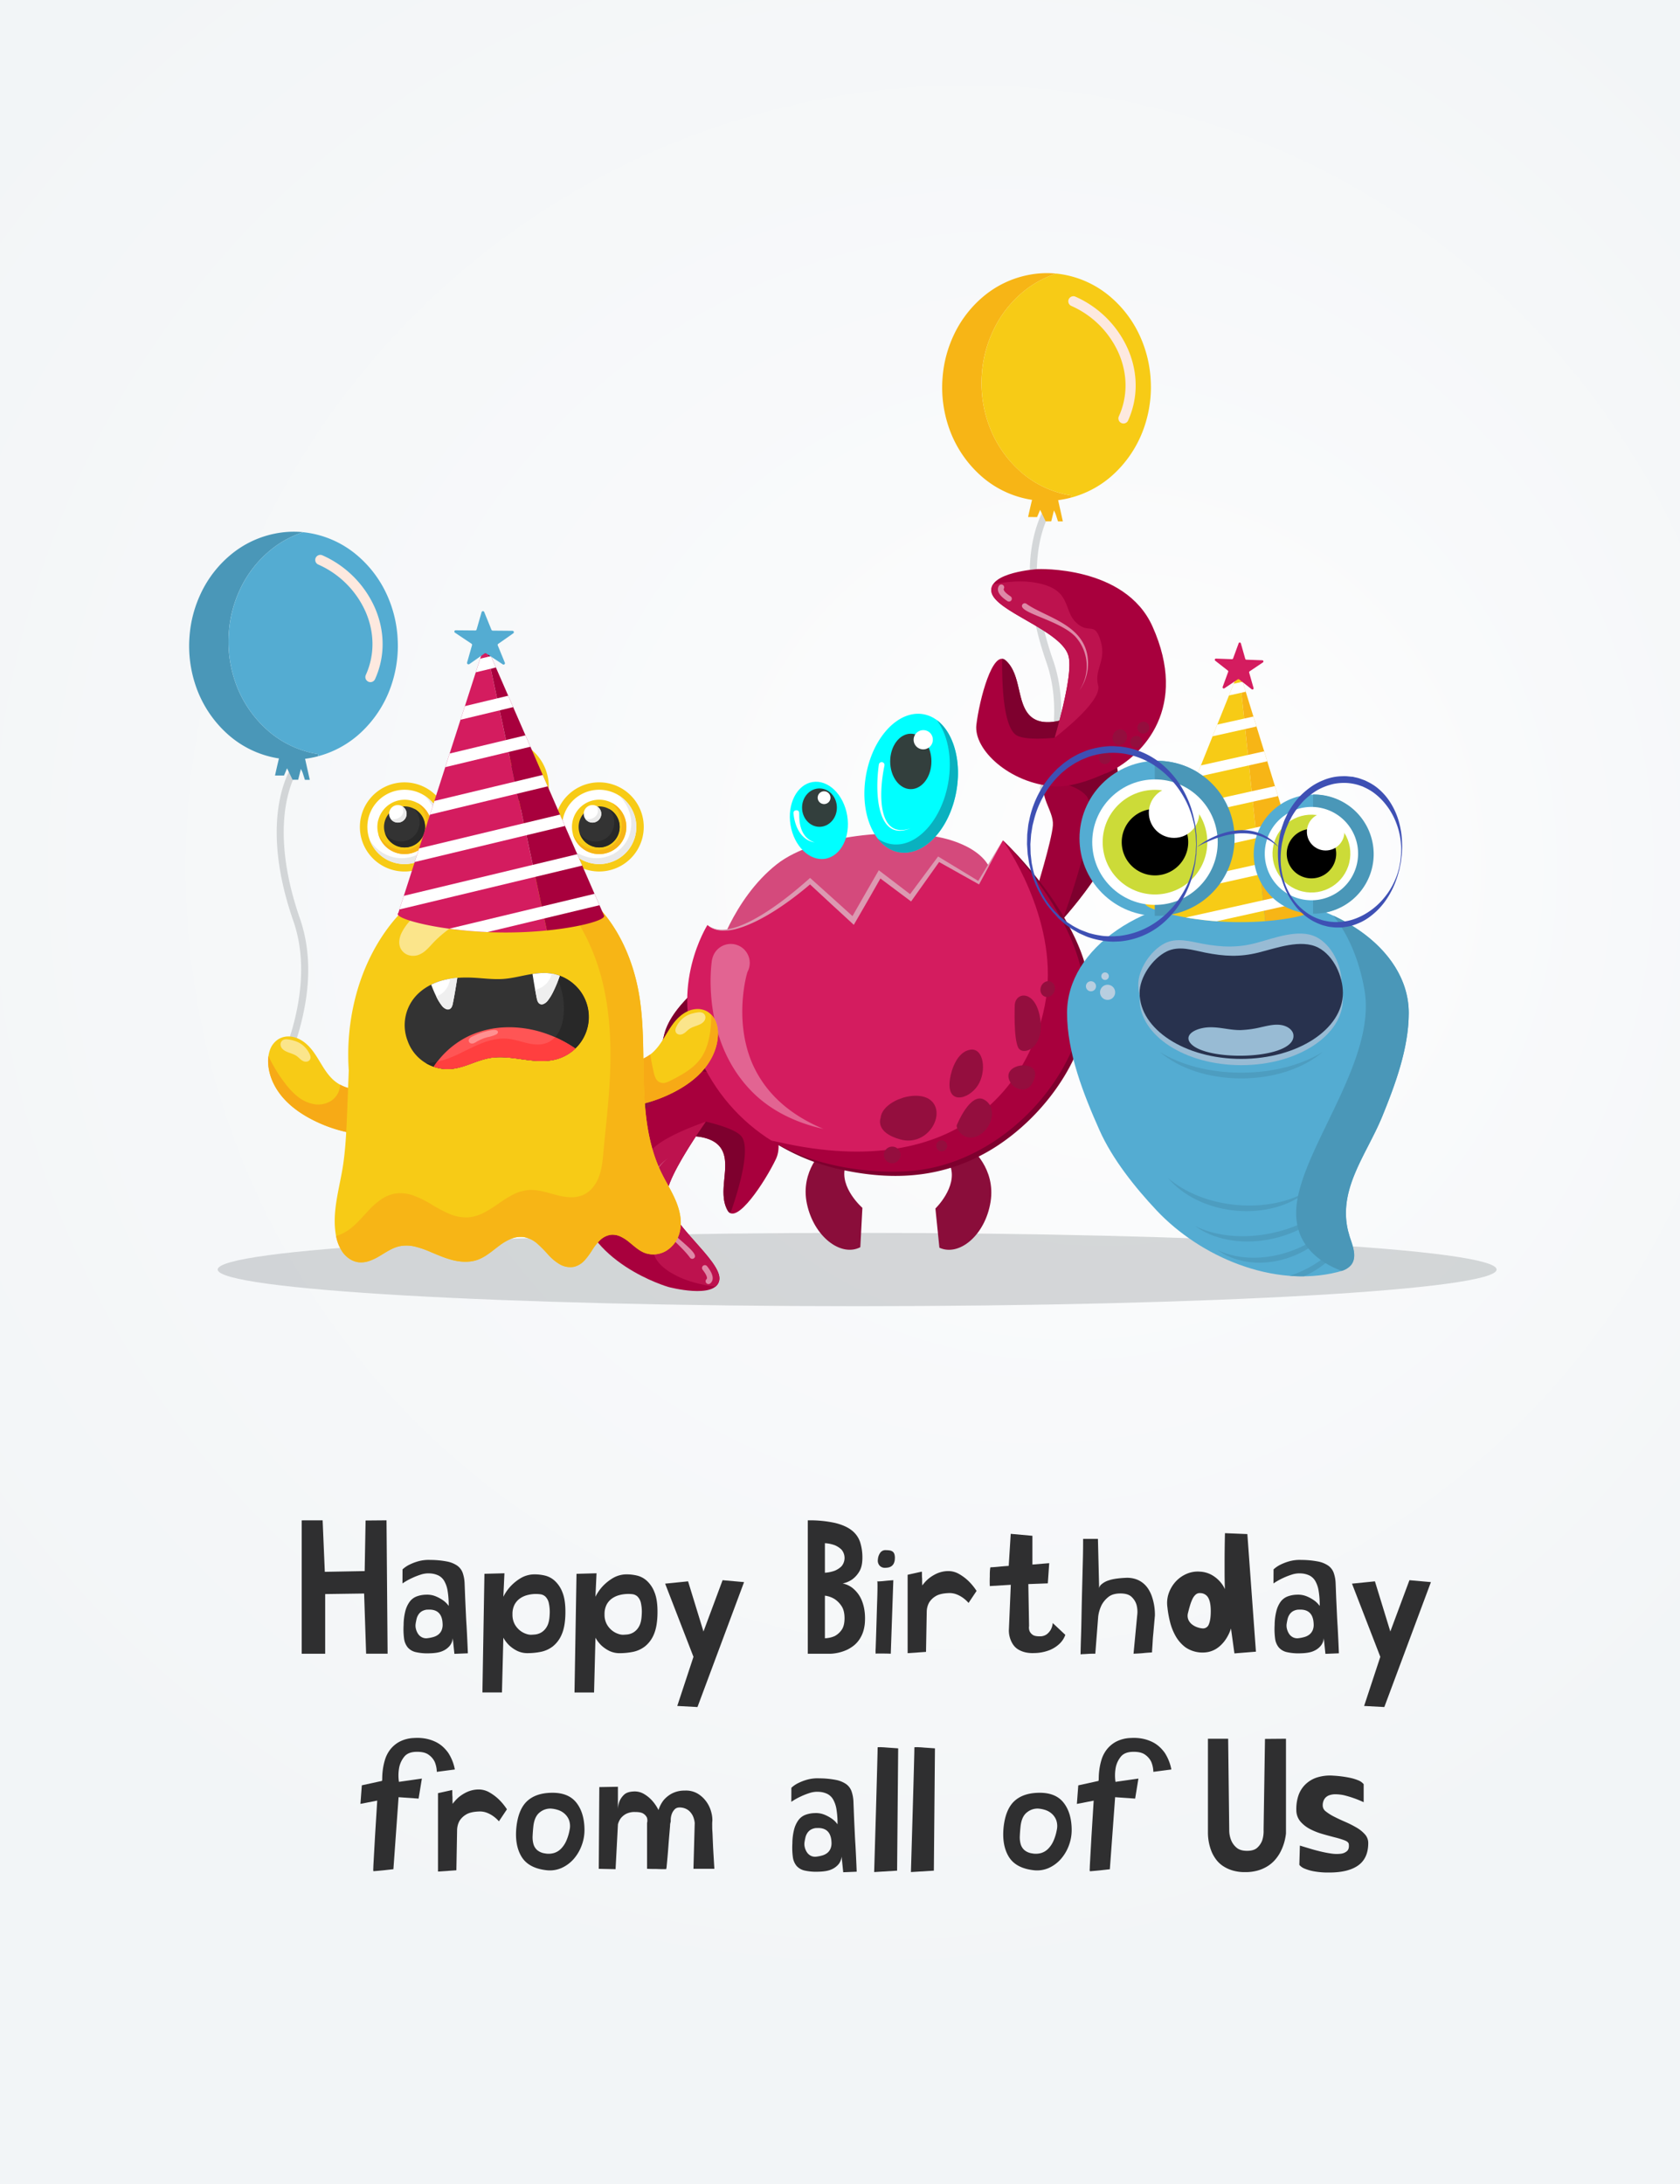 <svg xmlns="http://www.w3.org/2000/svg" xmlns:xlink="http://www.w3.org/1999/xlink" viewBox="0 0 1200 1560"><rect x="0" y="0" width="1200" height="1560" fill="#808080" stroke="none"/><defs><style>.fn593__a{fill:none}.fn593__b{fill:url(#fn593__a)}.fn593__c{fill:#7c8385;opacity:0.3}.fn593__d{fill:#2f2f30}.fn593__e{fill:#f7b516}.fn593__f{fill:#f7cb16}.fn593__g{fill:#fde9df}.fn593__h{fill:#9e0039}.fn593__i{fill:#7e002e}.fn593__j{fill:#a8003d}.fn593__k{fill:#bd124e}.fn593__l{fill:#940e3e}.fn593__m{opacity:0.5}.fn593__n,.fn593__u{fill:#fff}.fn593__o{fill:#8a0d3a}.fn593__p{fill:#d44a7c}.fn593__q{fill:#d41c5f}.fn593__r{fill:#dc99b1}.fn593__s{fill:aqua}.fn593__t{fill:#0ab1bf}.fn593__u{opacity:0.32}.fn593__v{fill:#333f3d}.fn593__w{fill:#54acd2}.fn593__x{clip-path:url(#fn593__b)}.fn593__y{fill:#4a97b8}.fn593__z{fill:#98bbd4}.fn593__aa{fill:#b8cee0}.fn593__ab{fill:#ccdb38}.fn593__ac{fill:#28324e}.fn593__ad{fill:#4d9dc0}.fn593__ae{fill:#3e50b4}.fn593__af{fill:#f7aa16}.fn593__ag{fill:#333}.fn593__ah{fill:#282828}.fn593__ai{fill:#f55}.fn593__aj{fill:#e9e9e9}.fn593__ak{fill:#ff3f3f}.fn593__al{fill:#efefef}.fn593__am{fill:#ff9090}.fn593__an{fill:#fbe58b}.fn593__ao{clip-path:url(#fn593__c)}</style><radialGradient id="fn593__a" cx="600" cy="619.82" fx="877.348" r="834.14" gradientUnits="userSpaceOnUse"><stop offset="0" stop-color="#fff"/><stop offset="0.36" stop-color="#f9fafb"/><stop offset="0.98" stop-color="#f2f5f7"/></radialGradient><clipPath id="fn593__b"><path class="fn593__a" d="M938,649.81l-.06-.22h0L885.07,478.76l-66.65,166a1.06,1.06,0,0,0-.42.72c-.13,3.61,26.45,11.84,59.57,13.07s60.24-5,60.38-8.6c0,0,0-.07,0-.11Z"/></clipPath><clipPath id="fn593__c"><path class="fn593__a" d="M431.51,654.14l-.11-.25v0L346.6,459.3,284.52,652.09a1.13,1.13,0,0,0-.44.85c.26,4.14,33.79,12.75,74.5,13.12s73.19-7.65,72.93-11.8a.56.56,0,0,0,0-.12Z"/></clipPath></defs><rect class="fn593__b" width="1200" height="1560"/><path class="fn593__c" d="M1069,906.81C1069,921.28,864.51,933,612.25,933S155.5,921.28,155.5,906.81,360,880.63,612.25,880.63,1069,892.35,1069,906.81Z"/><path class="fn593__d" d="M230.45,1085.94l1.56,36.79,28.47-.52.65-36.14,14.95-.13.78,95.29H261.52l-1.43-43-27.82.39v42.64H215.5v-95.29Z"/><path class="fn593__d" d="M287.52,1121a20,20,0,0,1,5.2-3.51,35.65,35.65,0,0,1,6.24-2.34,27.73,27.73,0,0,1,8.45-.91,63.69,63.69,0,0,1,11.76,1.1,19.55,19.55,0,0,1,7.35,2.93,10.8,10.8,0,0,1,3.9,5,25.42,25.42,0,0,1,1.43,7.48q.12,3,.26,6.69t.32,7.8c.13,2.73.26,5.51.39,8.32s.28,5.53.46,8.13q.51,9.23.91,19.24l-9.62.39-1.17-11.18a10,10,0,0,1-2.08,5.33,13.28,13.28,0,0,1-4.88,3.7q-3.31,1.62-9.55,1.76a37.76,37.76,0,0,1-9.95-.85,10.73,10.73,0,0,1-5.72-3.38,12.48,12.48,0,0,1-2.6-6.3,51.42,51.42,0,0,1-.32-9.75,40.87,40.87,0,0,1,1.23-9.88,19.6,19.6,0,0,1,3.06-6.63,11.14,11.14,0,0,1,4.87-3.77,20,20,0,0,1,6.83-1.3,16.09,16.09,0,0,1,6.95,1.17,26.83,26.83,0,0,1,5.14,2.79,16.27,16.27,0,0,1,3.12,2.8c.69.86,1,1.25,1,1.17a62.18,62.18,0,0,0-.78-10.73,20.56,20.56,0,0,0-2.41-7,10.1,10.1,0,0,0-4.09-3.9,15.72,15.72,0,0,0-5.85-1.49,17.55,17.55,0,0,0-6.83.84,50.06,50.06,0,0,0-6.43,2.54,45,45,0,0,0-6.63,3.77Zm17.81,28.73a9.12,9.12,0,0,0-4.1,1.23,7.77,7.77,0,0,0-2.4,2.41,9.78,9.78,0,0,0-1.3,3.12c-.26,1.12-.48,2.25-.65,3.38a9.1,9.1,0,0,0,.19,3.57,11.16,11.16,0,0,0,1.5,3.51,7.12,7.12,0,0,0,2.79,2.54,6.8,6.8,0,0,0,4,.65,26.72,26.72,0,0,0,4.22-.85,10.33,10.33,0,0,0,3.51-1.75,7.83,7.83,0,0,0,2.34-3.06,10.16,10.16,0,0,0,.72-4.61Q315.73,1149,305.33,1149.77Z"/><path class="fn593__d" d="M360.31,1123.77l-.77,16.77a31.65,31.65,0,0,1,5.59-7.93,33.27,33.27,0,0,1,7.08-5.53,19.5,19.5,0,0,1,10.21-2.53,32.92,32.92,0,0,1,6.5.78,16,16,0,0,1,7.14,3.64,21.35,21.35,0,0,1,5.66,8.38q2.28,5.54,2.14,15t-2.66,15.14a21.41,21.41,0,0,1-6.43,8.58,20.79,20.79,0,0,1-8.58,3.84,48.33,48.33,0,0,1-9.11.91,16.75,16.75,0,0,1-7.79-1.69,24.37,24.37,0,0,1-5.46-3.77,23.29,23.29,0,0,1-4.29-5.59l-1,39.13H344.58l1.44-84.76Zm21.07,14.82a24.61,24.61,0,0,0-5,.84,16.13,16.13,0,0,0-5,2.34,12.7,12.7,0,0,0-3.83,4.36,14.5,14.5,0,0,0-1.49,7,14.2,14.2,0,0,0,1.55,6.95,14.89,14.89,0,0,0,3.71,4.49,14.27,14.27,0,0,0,4.29,2.4,11.38,11.38,0,0,0,3.31.72c.79,0,1.89-.07,3.32-.2a10.91,10.91,0,0,0,4.36-1.43,11.15,11.15,0,0,0,4-4.16q1.75-2.93,2-8.38A29.17,29.17,0,0,0,392,1145a9.34,9.34,0,0,0-2.41-4.55,6.43,6.43,0,0,0-3.7-1.69A24.51,24.51,0,0,0,381.38,1138.59Z"/><path class="fn593__d" d="M426.09,1123.77l-.78,16.77a32.18,32.18,0,0,1,5.59-7.93,33.6,33.6,0,0,1,7.09-5.53,19.49,19.49,0,0,1,10.2-2.53,32.75,32.75,0,0,1,6.5.78,16,16,0,0,1,7.15,3.64,21.35,21.35,0,0,1,5.66,8.38q2.28,5.54,2.14,15T467,1167.51a21.33,21.33,0,0,1-6.44,8.58,20.79,20.79,0,0,1-8.58,3.84,48.15,48.15,0,0,1-9.1.91,16.82,16.82,0,0,1-7.8-1.69,24.84,24.84,0,0,1-5.46-3.77,23.81,23.81,0,0,1-4.29-5.59l-1,39.13H410.36l1.43-84.76Zm21.06,14.82a24.63,24.63,0,0,0-5,.84,16.13,16.13,0,0,0-5,2.34,12.6,12.6,0,0,0-3.83,4.36,14.5,14.5,0,0,0-1.5,7,14.09,14.09,0,0,0,1.56,6.95,14.89,14.89,0,0,0,3.71,4.49,14.27,14.27,0,0,0,4.29,2.4,11.32,11.32,0,0,0,3.31.72c.78,0,1.89-.07,3.32-.2a10.82,10.82,0,0,0,4.35-1.43,11.1,11.1,0,0,0,4-4.16q1.76-2.93,2-8.38a28.88,28.88,0,0,0-.58-8.58,9.34,9.34,0,0,0-2.41-4.55,6.43,6.43,0,0,0-3.7-1.69A24.62,24.62,0,0,0,447.15,1138.59Z"/><path class="fn593__d" d="M475.1,1131.18l16.38-1.65,11,35.84,13.65-36.66,15.34,1.37-33.28,89.24-14.43-.78,11.57-35.1Z"/><path class="fn593__d" d="M616,1112.72q0,6.24-2.27,9.88a18.76,18.76,0,0,1-4.88,5.46,18.21,18.21,0,0,1-7,3,16.37,16.37,0,0,1,8.19,4.16,22.71,22.71,0,0,1,3,3.38,22.25,22.25,0,0,1,2.54,4.61,31.16,31.16,0,0,1,1.75,6.18,37.67,37.67,0,0,1,.52,7.93,28.64,28.64,0,0,1-1.23,7.93,22.86,22.86,0,0,1-2.86,5.91,19.42,19.42,0,0,1-3.9,4.23,26.55,26.55,0,0,1-4.49,2.86,31.47,31.47,0,0,1-12.09,3H577v-95.29a84,84,0,0,1,19.57,1.88q7.6,1.89,11.89,5.33a17.75,17.75,0,0,1,5.92,8.39A35.79,35.79,0,0,1,616,1112.72Zm-26.78,10.66a24.82,24.82,0,0,0,7-1.43,15.52,15.52,0,0,0,4.81-3.12,9.2,9.2,0,0,0,0-12,15.16,15.16,0,0,0-4.81-3.12,24.48,24.48,0,0,0-7-1.43Zm0,46.8a18.26,18.26,0,0,0,7-1.56,14.05,14.05,0,0,0,4.81-4.23q2.2-2.92,2.21-8.51c0-3.73-.74-6.65-2.21-8.78a17.7,17.7,0,0,0-4.81-4.87,17.32,17.32,0,0,0-7-2.47Z"/><path class="fn593__d" d="M626.55,1129.36c-.26.17.21.24,1.43.19s2.56-.15,4-.32q2.6-.27,6.11-.52l-1.82,52.52c-1.91-.09-3.64-.13-5.2-.13h-3.71a5.89,5.89,0,0,0-1.88.13,20.54,20.54,0,0,1,0-3.84c.08-2.56.2-5.76.32-9.62s.26-8,.39-12.54.26-8.69.39-12.55.2-7.06.2-9.62S626.72,1129.27,626.55,1129.36Zm6.37-22.1a16.33,16.33,0,0,1,2.54.19,5,5,0,0,1,2.08.78,3.67,3.67,0,0,1,1.29,1.82,8.83,8.83,0,0,1,.33,3.45,7.83,7.83,0,0,1-.85,3.44,5.26,5.26,0,0,1-1.75,1.89,6,6,0,0,1-2.21.84,14.22,14.22,0,0,1-2.34.2,5,5,0,0,1-3.71-1.56,5.39,5.39,0,0,1-1.23-4.42,9.3,9.3,0,0,1,1.69-4.81A4.54,4.54,0,0,1,632.92,1107.26Z"/><path class="fn593__d" d="M658.4,1122.6c.08,0,.13.52.13,1.56s0,2.16.13,3.38c0,1.47,0,3.12.13,4.94a26.92,26.92,0,0,1,4.55-4.94,27.63,27.63,0,0,1,5.52-3.45,20.39,20.39,0,0,1,7.87-1.88,15.33,15.33,0,0,1,8.19,2,33.84,33.84,0,0,1,6.63,4.88,40.64,40.64,0,0,1,6,7.28l-5.72,8.58a23.08,23.08,0,0,0-4-3.64,20.25,20.25,0,0,0-4.55-2.47,14,14,0,0,0-5.85-.91c-4.08.17-7.15.93-9.23,2.27a13.65,13.65,0,0,0-4.55,4.49,14.1,14.1,0,0,0-1.69,6.37l-.52,28.86-13.13.91v-56Z"/><path class="fn593__d" d="M737.44,1097v20.54l12-1-1,14.43-13.91.52.52,29.9a7.33,7.33,0,0,0,.39,3.77,6.52,6.52,0,0,0,2.14,2.53c1,.74,2.62,1.11,4.88,1.11a8.29,8.29,0,0,0,5.2-1.43,11.5,11.5,0,0,0,2.86-3.25,12.15,12.15,0,0,0,1.43-4.81l9,8.45a16.43,16.43,0,0,1-4.16,6.37,22.78,22.78,0,0,1-6.83,4.42,31,31,0,0,1-11.37,2.21,23.11,23.11,0,0,1-6.18-.52,18.16,18.16,0,0,1-4.61-1.76,12,12,0,0,1-3.19-2.53,14.79,14.79,0,0,1-2-3,18.53,18.53,0,0,1-2-8.19L722,1132l-15,.91q-.13-3.64,0-6.63c0-1.74,0-3.3.13-4.68s.21-2.08.39-2.08l2.21-.13c1.3-.09,2.77-.22,4.42-.39q2.73-.27,6.37-.52l1.43-22.88Z"/><path class="fn593__d" d="M784.24,1099.2l.91,36.92a4.36,4.36,0,0,1,1.3-4.16,14,14,0,0,1,5.52-3.12q4-1.44,12.16-1.82a19.73,19.73,0,0,1,7.08.91,16.75,16.75,0,0,1,5.33,2.92,17.79,17.79,0,0,1,3.77,4.29,25.34,25.34,0,0,1,2.41,5,40.36,40.36,0,0,1,2.21,13.78q-.66,7.41-1.17,13.26c-.18,1.64-.31,3.25-.39,4.81s-.18,3-.26,4.22-.18,2.62-.26,4.1l-2,.13c-1.39.08-2.91.21-4.55.39q-3,.26-6.63.39l2.6-27.3a19.1,19.1,0,0,0-.52-7.8,12.77,12.77,0,0,0-3.45-5.46q-2.54-2.48-8-2.47c-3.73,0-6.63.86-8.71,2.6a18.39,18.39,0,0,0-4.68,5.59,26.23,26.23,0,0,0-2.47,8.19l-2.08,26.65c-2,0-3.77,0-5.33.13-1.3.08-2.5.15-3.58.19s-1.62.11-1.62.2,0-1,.06-3.38.13-5.44.26-9.3.24-8.28.33-13.26.19-10,.32-15.21.26-10.22.39-15.21.24-9.4.33-13.26.13-8.17.13-12.93Z"/><path class="fn593__d" d="M875.23,1136.64c-.17-.09-.28-.74-.32-2s-.09-2.8-.13-4.75-.07-4.16-.07-6.63v-7.6q0-9.11.26-20.54l16,.65,6.12,84L881.73,1181l-2.46-17.81a30.13,30.13,0,0,1-4.69,9.1,25.74,25.74,0,0,1-3,3.25,18.9,18.9,0,0,1-3.83,2.73A18.17,18.17,0,0,1,863,1180a21.55,21.55,0,0,1-16.38-3.44,26.39,26.39,0,0,1-6.89-7.93,39.85,39.85,0,0,1-4-10.14,73.75,73.75,0,0,1-1.88-10.66,21,21,0,0,1,1-9.88,24.31,24.31,0,0,1,4.88-8.19,22.75,22.75,0,0,1,7.74-5.53,20,20,0,0,1,9.75-1.62,19.17,19.17,0,0,1,8.83,2.66,22.88,22.88,0,0,1,5.79,4.94,20.9,20.9,0,0,1,3,4.68C875.34,1136.23,875.5,1136.81,875.23,1136.64Zm-17.81,1.3a4.43,4.43,0,0,0-3.31,1,9.67,9.67,0,0,0-2.34,3.18,30.88,30.88,0,0,0-1.75,4.62q-.78,2.6-1.44,5.33a7.52,7.52,0,0,0,.2,4.74,8.48,8.48,0,0,0,2.53,3.38,12.71,12.71,0,0,0,3.71,2.08,14.53,14.53,0,0,0,3.7.85,4.39,4.39,0,0,0,4.75-2.93q1.37-3.18,1.36-9.42c0-4.16-.58-7.31-1.75-9.43A6.51,6.51,0,0,0,857.42,1137.94Z"/><path class="fn593__d" d="M909.68,1121a20.3,20.3,0,0,1,5.2-3.51,36.09,36.09,0,0,1,6.25-2.34,27.7,27.7,0,0,1,8.44-.91,63.72,63.72,0,0,1,11.77,1.1,19.57,19.57,0,0,1,7.34,2.93,10.8,10.8,0,0,1,3.9,5,25.1,25.1,0,0,1,1.43,7.48q.13,3,.26,6.69t.33,7.8c.13,2.73.26,5.51.39,8.32s.28,5.53.45,8.13q.52,9.23.91,19.24l-9.62.39-1.17-11.18a9.83,9.83,0,0,1-2.08,5.33,13.24,13.24,0,0,1-4.87,3.7q-3.32,1.62-9.56,1.76a37.68,37.68,0,0,1-9.94-.85,10.73,10.73,0,0,1-5.72-3.38,12.4,12.4,0,0,1-2.6-6.3,52.16,52.16,0,0,1-.33-9.75,41.33,41.33,0,0,1,1.24-9.88,19.6,19.6,0,0,1,3-6.63,11.17,11.17,0,0,1,4.88-3.77,20,20,0,0,1,6.83-1.3,16.12,16.12,0,0,1,6.95,1.17,26.43,26.43,0,0,1,5.13,2.79,15.68,15.68,0,0,1,3.12,2.8q1.05,1.29,1.05,1.17a62.06,62.06,0,0,0-.79-10.73,20.57,20.57,0,0,0-2.4-7,10.13,10.13,0,0,0-4.1-3.9,15.62,15.62,0,0,0-5.85-1.49,17.5,17.5,0,0,0-6.82.84,50.79,50.79,0,0,0-6.44,2.54,46,46,0,0,0-6.63,3.77Zm17.81,28.73a9.08,9.08,0,0,0-4.09,1.23,7.91,7.91,0,0,0-2.41,2.41,10.26,10.26,0,0,0-1.3,3.12c-.26,1.12-.47,2.25-.65,3.38a9.11,9.11,0,0,0,.2,3.57,11.37,11.37,0,0,0,1.49,3.51,7.22,7.22,0,0,0,2.8,2.54,6.79,6.79,0,0,0,4,.65,26.61,26.61,0,0,0,4.23-.85,10.33,10.33,0,0,0,3.51-1.75,8,8,0,0,0,2.34-3.06,10,10,0,0,0,.71-4.61Q937.89,1149,927.49,1149.77Z"/><path class="fn593__d" d="M965.71,1131.18l16.38-1.65,11,35.84,13.65-36.66,15.34,1.37-33.28,89.24-14.43-.78,11.57-35.1Z"/><path class="fn593__d" d="M272.76,1272.1c.18,0,.26-.74.26-2.21a48.79,48.79,0,0,1,.39-5.53,44.69,44.69,0,0,1,1.5-7.15,22.92,22.92,0,0,1,3.57-7.21,21.26,21.26,0,0,1,6.63-5.79,24.39,24.39,0,0,1,10.79-2.79,32.82,32.82,0,0,1,8.78.58,28.81,28.81,0,0,1,6.76,2.34,22.11,22.11,0,0,1,5.07,3.51,27.83,27.83,0,0,1,3.7,4.23,32.89,32.89,0,0,1,4.68,11.83L312,1265.6a19.18,19.18,0,0,0-1.56-7.28,13.25,13.25,0,0,0-4.29-4.94q-3-2.22-8.84-2.08t-8.51,3.44a17.89,17.89,0,0,0-3.58,7.35,30.92,30.92,0,0,0-.26,10.66l16.38-2.34-2.34,14.3-14.3-1L281,1335.15l-7,.78c-1.73.17-3.36.32-4.87.45l-2.41.2a6.89,6.89,0,0,1-.06-2.15c0-1.43.13-3.33.26-5.72s.28-5.09.45-8.12.35-6.11.52-9.23l1.56-25.22-12,2.34,1-13.26Z"/><path class="fn593__d" d="M322.94,1278.6c.09,0,.13.52.13,1.56s0,2.16.13,3.38c0,1.47,0,3.12.13,4.94a27.27,27.27,0,0,1,4.55-4.94,27.73,27.73,0,0,1,5.53-3.45,20.38,20.38,0,0,1,7.86-1.88,15.29,15.29,0,0,1,8.19,2,33.84,33.84,0,0,1,6.63,4.88,40.21,40.21,0,0,1,6,7.28l-5.72,8.58a22.73,22.73,0,0,0-4-3.64,20.25,20.25,0,0,0-4.55-2.47,13.91,13.91,0,0,0-5.85-.91q-6.1.25-9.23,2.27a13.65,13.65,0,0,0-4.55,4.49,14.23,14.23,0,0,0-1.69,6.37l-.52,28.86-13.13.91v-56Z"/><path class="fn593__d" d="M394.7,1280.55q11.44,0,17,7.08t5.78,18.79a31.21,31.21,0,0,1-1.89,11.44,30.8,30.8,0,0,1-5.65,9.81,25.23,25.23,0,0,1-8.78,6.57,20.7,20.7,0,0,1-11.37,1.56q-12.48-1.56-17.36-9.75t-3.57-20.93q1.43-13,7.86-18.79T394.7,1280.55Zm-1,11.31a11.86,11.86,0,0,0-8.12,2.66q-3.84,2.93-4.62,10.08c-.26,2.42-.43,4.7-.52,6.82a18.42,18.42,0,0,0,.58,5.72,9.21,9.21,0,0,0,2.6,4.29,10.79,10.79,0,0,0,5.53,2.41,13.86,13.86,0,0,0,6.56-.26,12,12,0,0,0,5.14-3.19,19.18,19.18,0,0,0,3.71-5.65,34.69,34.69,0,0,0,2.27-7.54,12.81,12.81,0,0,0-.39-7.15,11.8,11.8,0,0,0-3.32-4.68,13,13,0,0,0-4.74-2.6A20.62,20.62,0,0,0,393.66,1291.86Z"/><path class="fn593__d" d="M441.37,1276.26v16.64a16.65,16.65,0,0,1,1.17-6.37,13.63,13.63,0,0,1,3.18-4.55q2.14-2.09,6.57-2.34a13.07,13.07,0,0,1,7.67,1.75,24.57,24.57,0,0,1,5.72,4.62,30.05,30.05,0,0,1,4.68,6.89,22.44,22.44,0,0,1,3.51-6.89,20.36,20.36,0,0,1,5.72-4.75,19.32,19.32,0,0,1,9.49-2.27,16.45,16.45,0,0,1,9.75,2.47,21.14,21.14,0,0,1,6.17,6.11,22.3,22.3,0,0,1,3.12,7.15,21.12,21.12,0,0,1,.72,5.72,25.77,25.77,0,0,0-.13,3c0,1.34,0,2.88.13,4.62s.17,3.59.26,5.59.17,4,.26,6q.39,7,.91,15.21H495.32l.91-32.76a16.24,16.24,0,0,0-1.3-4.94,12.27,12.27,0,0,0-2.67-3.64,9.89,9.89,0,0,0-5.13-2.34c-2.26-.35-3.92,0-5,1a9.06,9.06,0,0,0-2.34,3.7,12.78,12.78,0,0,0-.71,4,5.11,5.11,0,0,1-.13,1.82,8.81,8.81,0,0,0-.33,2.47q-.19,2.46-.52,6.17t-.65,8.06c-.21,2.91-.43,5.59-.65,8.06s-.41,4.53-.58,6.18a10.13,10.13,0,0,1-.39,2.47h-2.34c-1.39,0-3-.05-4.68-.13-2,0-4.21,0-6.63-.13v-32.76a6.62,6.62,0,0,0-.13-3.9,6.93,6.93,0,0,0-2.41-2.67q-1.75-1.23-5.91-1.23a13.36,13.36,0,0,0-6.57,1.36,12.05,12.05,0,0,0-3.7,3.06,12.77,12.77,0,0,0-2.08,4.42l-1.69,32-12-.26.39-58.37Z"/><path class="fn593__d" d="M565.26,1277a20,20,0,0,1,5.2-3.51,35.65,35.65,0,0,1,6.24-2.34,27.73,27.73,0,0,1,8.45-.91,63.69,63.69,0,0,1,11.76,1.1,19.55,19.55,0,0,1,7.35,2.93,10.8,10.8,0,0,1,3.9,5,25.42,25.42,0,0,1,1.43,7.48q.12,3,.26,6.69t.32,7.8c.13,2.73.26,5.51.39,8.32s.28,5.53.46,8.13q.51,9.23.91,19.24l-9.62.39-1.17-11.18a10,10,0,0,1-2.08,5.33,13.28,13.28,0,0,1-4.88,3.7q-3.31,1.62-9.55,1.76a37.76,37.76,0,0,1-10-.85,10.73,10.73,0,0,1-5.72-3.38,12.48,12.48,0,0,1-2.6-6.3,51.42,51.42,0,0,1-.32-9.75,40.87,40.87,0,0,1,1.23-9.88,19.6,19.6,0,0,1,3.06-6.63,11.14,11.14,0,0,1,4.87-3.77,20,20,0,0,1,6.83-1.3,16.09,16.09,0,0,1,7,1.17,26.83,26.83,0,0,1,5.14,2.79,16.27,16.27,0,0,1,3.12,2.8c.69.86,1,1.25,1,1.17a62.18,62.18,0,0,0-.78-10.73,20.56,20.56,0,0,0-2.41-7,10.1,10.1,0,0,0-4.09-3.9,15.72,15.72,0,0,0-5.85-1.49,17.55,17.55,0,0,0-6.83.84,50.06,50.06,0,0,0-6.43,2.54,45,45,0,0,0-6.63,3.77Zm17.81,28.73A9.12,9.12,0,0,0,579,1307a7.77,7.77,0,0,0-2.4,2.41,9.78,9.78,0,0,0-1.3,3.12c-.26,1.12-.48,2.25-.65,3.38a9.1,9.1,0,0,0,.19,3.57,11.16,11.16,0,0,0,1.5,3.51,7.12,7.12,0,0,0,2.79,2.54,6.8,6.8,0,0,0,4,.65,26.72,26.72,0,0,0,4.22-.85,10.33,10.33,0,0,0,3.51-1.75,7.83,7.83,0,0,0,2.34-3.06,10.16,10.16,0,0,0,.72-4.61Q593.47,1305,583.07,1305.77Z"/><path class="fn593__d" d="M626.88,1248.18c-.09-.18.62-.24,2.14-.2s3.23.15,5.13.33q3.26.26,7.41.52l-.77,87.36-16.39,1q.78-24.84,1.31-44.33.25-8.33.45-16.32t.39-14.23q.19-6.24.26-10.14C626.85,1249.61,626.88,1248.26,626.88,1248.18Z"/><path class="fn593__d" d="M653.13,1248.18c-.08-.18.63-.24,2.15-.2s3.23.15,5.13.33q3.26.26,7.41.52l-.78,87.36-16.38,1q.78-24.84,1.3-44.33.27-8.33.46-16.32t.39-14.23c.13-4.16.21-7.54.26-10.14S653.13,1248.26,653.13,1248.18Z"/><path class="fn593__d" d="M742.7,1280.55q11.44,0,17,7.08t5.78,18.79a31.41,31.41,0,0,1-1.88,11.44,31,31,0,0,1-5.66,9.81,25.29,25.29,0,0,1-8.77,6.57,20.75,20.75,0,0,1-11.38,1.56q-12.48-1.56-17.35-9.75t-3.58-20.93q1.44-13,7.87-18.79T742.7,1280.55Zm-1,11.31a11.86,11.86,0,0,0-8.12,2.66q-3.84,2.93-4.62,10.08c-.26,2.42-.43,4.7-.52,6.82a18.11,18.11,0,0,0,.59,5.72,9.05,9.05,0,0,0,2.6,4.29,10.75,10.75,0,0,0,5.52,2.41,13.91,13.91,0,0,0,6.57-.26,12,12,0,0,0,5.13-3.19,19,19,0,0,0,3.71-5.65,34.69,34.69,0,0,0,2.27-7.54,12.81,12.81,0,0,0-.39-7.15,11.88,11.88,0,0,0-3.31-4.68,13,13,0,0,0-4.75-2.6A20.62,20.62,0,0,0,741.66,1291.86Z"/><path class="fn593__d" d="M784.56,1272.1c.17,0,.26-.74.26-2.21a48.79,48.79,0,0,1,.39-5.53,44.69,44.69,0,0,1,1.5-7.15,22.71,22.71,0,0,1,3.57-7.21,21.26,21.26,0,0,1,6.63-5.79,24.36,24.36,0,0,1,10.79-2.79,32.85,32.85,0,0,1,8.78.58,28.81,28.81,0,0,1,6.76,2.34,22.11,22.11,0,0,1,5.07,3.51,27.83,27.83,0,0,1,3.7,4.23,33.26,33.26,0,0,1,4.68,11.83l-12.87,1.69a19.57,19.57,0,0,0-1.56-7.28,13.44,13.44,0,0,0-4.29-4.94q-3-2.22-8.84-2.08t-8.51,3.44a17.89,17.89,0,0,0-3.58,7.35,30.92,30.92,0,0,0-.26,10.66l16.38-2.34-2.34,14.3-14.3-1-3.77,51.48-7,.78c-1.73.17-3.36.32-4.87.45l-2.41.2a6.51,6.51,0,0,1-.06-2.15c0-1.43.13-3.33.26-5.72s.28-5.09.45-8.12.35-6.11.52-9.23l1.56-25.22-12,2.34,1-13.26Z"/><path class="fn593__d" d="M877.25,1241.94l.78,65.13a19.09,19.09,0,0,0,1.43,7.54,13.63,13.63,0,0,0,3.77,5.13q2.6,2.28,7.54,2.28t7.34-2.28a13.38,13.38,0,0,0,3.45-5.13,21.1,21.1,0,0,0,1-7.54l1-65,15-.13v67.6a37.55,37.55,0,0,1-4.29,13.91,29.92,29.92,0,0,1-3.58,5.07,23.84,23.84,0,0,1-5.2,4.42,27.16,27.16,0,0,1-7,3.12,32.45,32.45,0,0,1-9.16,1.17,30,30,0,0,1-9.1-1.24,25.49,25.49,0,0,1-6.76-3.18,19.64,19.64,0,0,1-4.75-4.49,28,28,0,0,1-3.05-5.13,36.45,36.45,0,0,1-2.86-14.17v-67.08Z"/><path class="fn593__d" d="M935.29,1320.33q3.84,1.17,7.87,2.14t7.8,1.5a25.35,25.35,0,0,0,6.69.13,7.87,7.87,0,0,0,4.55-1.95c1.08-1,1.5-2.65,1.24-4.81-.09-1.13-1.09-2.06-3-2.8a63,63,0,0,0-7-2.14q-4.1-1.05-8.84-2.41a47.08,47.08,0,0,1-8.84-3.51,23.16,23.16,0,0,1-6.89-5.39,12.64,12.64,0,0,1-2.92-8.19,30.55,30.55,0,0,1,1.23-9.56,20.25,20.25,0,0,1,4.62-8.12,21.16,21.16,0,0,1,8.32-5.4,30.9,30.9,0,0,1,12.35-1.49,79.63,79.63,0,0,1,11.57,1.49,33.17,33.17,0,0,1,6.5,2,9.34,9.34,0,0,1,3.51,2.6v12.87a76.31,76.31,0,0,0-14.43-5.07,33.3,33.3,0,0,0-5.33-.59,13.49,13.49,0,0,0-4.68.65,7,7,0,0,0-3.38,2.41,8.25,8.25,0,0,0-1.43,4.81,5.25,5.25,0,0,0,2.27,4.42,34.39,34.39,0,0,0,6,3.77q3.57,1.82,7.8,3.64a74.19,74.19,0,0,1,7.93,4,24.16,24.16,0,0,1,6.11,4.88,9.19,9.19,0,0,1,2.41,6.24q0,10.78-7.09,15.92t-20.73,5.14a57.07,57.07,0,0,1-11-.85,32.47,32.47,0,0,1-6.5-1.88,9.37,9.37,0,0,1-3.9-2.73l.39-13.78Z"/><path class="fn593__c" d="M756.59,528c2.94-20.62,1.45-39.65-4.44-56.57-13.67-39.28-12.8-66.95-9.65-83.24,3.39-17.59,10.07-26.05,10.14-26.13l-3.89-3.16c-.3.37-7.41,9.26-11.09,27.91-3.35,17-4.37,45.69,9.76,86.26,10.53,30.25,4.53,63.1-4.58,89.11a2.49,2.49,0,0,0,1.53,3.18h0a2.55,2.55,0,0,0,3.23-1.55A188.5,188.5,0,0,0,756.59,528Z"/><path class="fn593__e" d="M765,353.87a71,71,0,0,1-35.27-16.32,81.59,81.59,0,0,1-24.47-37.12,88.12,88.12,0,0,1-4.19-27.69c0-2,.12-4,.27-6A86.53,86.53,0,0,1,709.49,236a80.23,80.23,0,0,1,22.39-28.42,72,72,0,0,1,22.6-12.15c-2.07-.2-4.17-.32-6.28-.33a68.59,68.59,0,0,0-13.89,1.35,71.24,71.24,0,0,0-30.56,14.23,80.31,80.31,0,0,0-22.38,28.42,86.53,86.53,0,0,0-8.12,30.81c-.15,2-.26,4-.27,6a88.12,88.12,0,0,0,4.19,27.69,81.65,81.65,0,0,0,24.46,37.12A71,71,0,0,0,736.91,357l.26.05c-1.55,6.38-2.82,12.25-2.82,12.25l6.42.05,2.18-5.18,3.94,8.2,4,0,1.93-7.78,1.21,2.61,1.67,5.21,3.48,0-3.37-15.16a68.89,68.89,0,0,0,9.09-1.78c.13-.52.25-1,.38-1.57Z"/><path class="fn593__f" d="M793.52,340.44a81.76,81.76,0,0,0,24-36,87.94,87.94,0,0,0,4.56-27.34c0-1.86-.05-3.7-.15-5.52a86.72,86.72,0,0,0-7.29-30.65A80.48,80.48,0,0,0,793.12,212a70.65,70.65,0,0,0-38.64-16.59,72,72,0,0,0-22.6,12.15A80.23,80.23,0,0,0,709.49,236a86.53,86.53,0,0,0-8.12,30.81c-.15,2-.25,4-.27,6a88.12,88.12,0,0,0,4.19,27.69,81.59,81.59,0,0,0,24.47,37.12A71,71,0,0,0,765,353.87l.26.05c-.13.53-.25,1.05-.38,1.57A71.72,71.72,0,0,0,793.52,340.44Z"/><path class="fn593__g" d="M764.07,212.73a3.62,3.62,0,0,1,4.13-.81,73.5,73.5,0,0,1,37.64,37.84c7.16,16.75,7.14,34.72-.05,50.61a3.62,3.62,0,1,1-6.6-3c6.35-14,6.34-29.93,0-44.78a66.3,66.3,0,0,0-34-34.1,3.61,3.61,0,0,1-1.8-4.79A3.57,3.57,0,0,1,764.07,212.73Z"/><path class="fn593__h" d="M739.83,637.32s11.51-37.06,12.23-47.85-11.15-20.87-5-34.18,28.78-9,38.14-18.71,13.67,7.19,16.19,40.3-46.42,84.19-46.42,84.19Z"/><path class="fn593__i" d="M801.36,576.88c-2.52-33.11-6.84-50-16.19-40.3s-32,5.4-38.14,18.71a20.46,20.46,0,0,0-.88,2.25c10,.87,22.75,3.43,29.48,10.54,11.33,11.95-13,79-16.51,88.42C770.91,643.24,803.42,604,801.36,576.88Z"/><path class="fn593__j" d="M718.42,471.81c-9.35-8.46-18.89,28.07-21,45.88s23.77,41.76,55.25,44c15.53,1.08,35.71-8.8,35.71-8.8l-23-41.1s-18.89,9.18-29.15,0S729.76,482.07,718.42,471.81Z"/><path class="fn593__i" d="M765.38,511.75s-18.89,9.18-29.15,0-6.47-29.68-17.81-39.94a4.5,4.5,0,0,0-2.44-1.23,27.66,27.66,0,0,0-.17,3.23c0,10.67.26,43.16,9.39,50.77,6.11,5.09,29,2.7,43.48.56Z"/><path class="fn593__j" d="M741.09,406.51s62.49-2.81,82.1,40.91c25.9,57.74-6.14,91.62-30.29,103.73-8,4-34.7,8.64-34.7,8.64l-14.41-2.16s24.29-70.7,19.43-89.05-52.89-31.85-55.05-45.88S741.09,406.51,741.09,406.51Z"/><path class="fn593__k" d="M786.13,457.74c-4.4-14.56-8.13-4.06-17.6-13.2s-2.71-24-29.45-28.43c-9.71-1.6-20.27-.61-29.78,1.3a7.4,7.4,0,0,0-1.13,5.29c2.16,14,50.19,27.52,55.05,45.88,2.71,10.24-3.67,36.82-9.83,58.29,5.12-3.92,33.82-26.52,31-37.32C781.39,477.71,790.53,472.29,786.13,457.74Z"/><path class="fn593__l" d="M802.06,521.31c2.58,1.08,3.68,4.33,2.46,7.27s-4.32,4.43-6.91,3.34-3.69-4.33-2.46-7.27S799.47,520.23,802.06,521.31Z"/><path class="fn593__l" d="M790.28,537.47a4.22,4.22,0,1,1-5,2.44A4,4,0,0,1,790.28,537.47Z"/><path class="fn593__l" d="M820.74,518.69a4.22,4.22,0,1,1-4.65-3.1A4,4,0,0,1,820.74,518.69Z"/><path class="fn593__l" d="M815.66,528.84a4.22,4.22,0,1,1-4.65-3.1A4,4,0,0,1,815.66,528.84Z"/><g class="fn593__m"><path class="fn593__n" d="M733.16,431.29c14.27,10.14,43.43,15,44,41.87a33.1,33.1,0,0,1-6.25,20.1A31.31,31.31,0,0,0,768,454.62c-11.39-11.79-41.4-17-37.73-22.78a2,2,0,0,1,2.81-.62l.07,0Z"/></g><g class="fn593__m"><path class="fn593__n" d="M719.59,429.36c-5.92-3.86-8-7.5-6.13-10.82a2,2,0,0,1,3.55,2c-.58,1,1.31,3.16,4.8,5.44A2,2,0,0,1,719.59,429.36Z"/></g><path class="fn593__h" d="M552.15,700.88s-22.72,31.46-26.85,41.46,3.93,23.34-6.11,34-30.15-.64-42.12,5.58-10.66-11.17-2.5-43.35,70.82-65,70.82-65Z"/><path class="fn593__i" d="M474.57,738.57c-8.16,32.18-9.46,49.58,2.5,43.35s32.08,5.09,42.12-5.58a21.41,21.41,0,0,0,1.55-1.85c-9.24-4-20.48-10.51-24.59-19.38-6.93-14.94,37.49-70.72,43.82-78.55C524.57,685.37,481.26,712.19,474.57,738.57Z"/><path class="fn593__j" d="M519.7,864.58c6.17,11,26.85-20.58,34.57-36.77s-9.22-47.16-38.36-59.27c-14.38-6-36.65-3-36.65-3l8.66,46.26s20.83-2.67,27.62,9.29S512.22,851.25,519.7,864.58Z"/><path class="fn593__i" d="M487.92,811.76s20.83-2.67,27.62,9.29-3.32,30.2,4.16,43.53a4.38,4.38,0,0,0,1.92,1.94,26.4,26.4,0,0,0,1.19-3c3.4-10.11,13.51-41,7.28-51.12-4.17-6.76-26.59-11.79-41-14.38Z"/><path class="fn593__j" d="M477.4,919.26S417.27,902,412.62,854.32c-6.15-63,35-84.89,61.76-88.67,8.86-1.26,35.65,2.87,35.65,2.87l13,6.64s-45.55,59.27-46.8,78.22,40,47,37.57,61S477.4,919.26,477.4,919.26Z"/><path class="fn593__k" d="M451,856.35c-.47,15.19,6.4,6.44,12.47,18.12s-5.09,23.64,18.85,36.33c8.7,4.61,19,7,28.65,8.26a7.4,7.4,0,0,0,2.75-4.66c2.43-14-38.8-42.08-37.56-61,.7-10.58,15.22-33.74,27.9-52.13-6.1,2.09-40.51,14.36-41.32,25.48C461.89,838.93,451.5,841.15,451,856.35Z"/><path class="fn593__l" d="M456.2,791c-2.11-1.85-2.12-5.29,0-7.68s5.51-2.82,7.61-1,2.12,5.29,0,7.67S458.3,792.87,456.2,791Z"/><path class="fn593__l" d="M472.51,779.45a4.22,4.22,0,1,1,5.54-.71A4,4,0,0,1,472.51,779.45Z"/><path class="fn593__l" d="M437.65,787.54a4.22,4.22,0,1,1,3.42,4.42A4,4,0,0,1,437.65,787.54Z"/><path class="fn593__l" d="M445.7,779.54a4.22,4.22,0,1,1,3.42,4.42A4,4,0,0,1,445.7,779.54Z"/><g class="fn593__m"><path class="fn593__n" d="M492.81,898.29c-10.29-14.16-36.39-28-28.31-53.69a33,33,0,0,1,12.33-17.06,31.33,31.33,0,0,0-9.59,37.55c7,14.81,33.82,29.34,28.51,33.61a2,2,0,0,1-2.86-.31l-.06-.07Z"/></g><g class="fn593__m"><path class="fn593__n" d="M505.06,904.45c4.38,5.55,5.18,9.66,2.36,12.21a2,2,0,0,1-2.73-3c.87-.79-.23-3.42-2.82-6.7A2,2,0,0,1,505.06,904.45Z"/></g><path class="fn593__o" d="M588.6,821s-17.27,15.12-12.23,38.86,24.47,38.14,38.14,31L616,862.75s-16.55-14.39-12.23-29.5S588.6,821,588.6,821Z"/><path class="fn593__o" d="M693.38,820.19s18,14.22,14.18,38.2S685.05,897.71,671,891.22l-2.85-28s15.8-15.21,10.73-30.08S693.38,820.19,693.38,820.19Z"/><path class="fn593__p" d="M679.64,600.27c-30.23-9.71-96-5.84-125,17.22-31.48,25-43.16,66.51-43.16,66.51l160.08,1,37.24-57.75S709.86,610,679.64,600.27Z"/><path class="fn593__q" d="M505.31,660.72s-28.07,44.26-5.94,93.91,70.48,84.48,143.56,83.66c84.81-1,142-89.06,132.77-139.25s-59.37-98.77-59.37-98.77L699.06,630.5l-28.6-16.73-20,27.52-22.13-16.73-18.89,32.92-30.76-28.06S525.28,678,505.31,660.72Z"/><path class="fn593__r" d="M698.75,629.2c-42.68-26,11.77,7.16-28.68-17.43-4.82,6.49-14.71,19.84-20,26.91l-22.35-17.07c-.27.49-8,13.76-18.8,32.75-7.41-6.75-22.82-20.59-30.27-27.26-2.64,2.17-30.69,28.27-53.4,35.35A32.32,32.32,0,0,1,515,664a16,16,0,0,1-9.73-3.3,16.14,16.14,0,0,0,9.69,4,33.39,33.39,0,0,0,10.62-1.09c17.94-4.7,39-19.87,53-31.89,43.62,40.38-9.7-8.89,31.28,28.87,2.83-4.9,9.88-17,19-33.1l21.93,16.41,20-28.16,28.54,16c.12-.22,12.85-23.78,16.89-31.52C710.37,609.86,704.6,619.55,698.75,629.2Z"/><path class="fn593__j" d="M775.7,699c-9.17-50.19-59.37-98.77-59.37-98.77S756,655.4,747.2,712.94,687.63,845.62,556.31,815.83c-1.86-.42-3.66-.81-5.42-1.16,24.17,15.25,54.91,24,92,23.62C727.74,837.32,784.88,749.23,775.7,699Z"/><path class="fn593__i" d="M550.89,814.67a154.65,154.65,0,0,0,24,11.49c23.53,8.91,54.25,12.44,78.22,10,60-6.14,111.1-59.87,120.42-111.8,7.64-42.6-27.87-93.81-57.17-124.06,23.09,21.84,50.74,58.66,59,89.75,13.34,50.19-25.59,107.68-70.79,133.12-26.12,14.63-59,22.3-104.56,12.09A148,148,0,0,1,550.89,814.67Z"/><path class="fn593__s" d="M605.15,582.61c2.51,15.14-4.5,28.92-15.68,30.78s-22.27-8.91-24.79-24,4.5-28.93,15.68-30.79S602.63,567.46,605.15,582.61Z"/><path class="fn593__s" d="M683.09,565.16c-4.83,27.19-23.18,46.68-41,43.52s-28.33-27.77-23.5-55,23.18-46.68,41-43.52S687.92,538,683.09,565.16Z"/><path class="fn593__t" d="M669.14,514.36c7.82,10.29,11.29,27.06,8.11,45-4.83,27.2-23.18,46.68-41,43.52a22.66,22.66,0,0,1-9.55-4.17c4.07,5.34,9.3,8.93,15.39,10,17.8,3.16,36.15-16.33,41-43.52C687,543.28,680.92,523.07,669.14,514.36Z"/><path class="fn593__l" d="M629,798.6s-4.31,10.29,14.25,15.33,31.8-16.33,22.88-26.7S630.07,785.79,629,798.6Z"/><path class="fn593__l" d="M683.37,803.81c-.69,1.66,4.69,12.11,14.71,7.72s15.09-20.2,5-26S683.37,803.81,683.37,803.81Z"/><path class="fn593__l" d="M678.56,770.59c-2.94,19,13.26,14.92,19.83,4.8s4.31-27.06-5.27-25.61S679.53,764.32,678.56,770.59Z"/><path class="fn593__l" d="M722.34,774.1c2.49,3.57,13,9,16.78-4.68S712.26,759.67,722.34,774.1Z"/><path class="fn593__l" d="M724.82,718.09c0,1.11-.89,23,2.38,30,3.13,6.66,18.93.9,15.81-20.3S725.12,708.27,724.82,718.09Z"/><path class="fn593__l" d="M639.73,819.53a5.93,5.93,0,1,1-7.91,3.11A6,6,0,0,1,639.73,819.53Z"/><path class="fn593__l" d="M674,814.8a3.9,3.9,0,1,1-4.94,2.15A3.81,3.81,0,0,1,674,814.8Z"/><path class="fn593__l" d="M750.55,701.18c2.59,1.08,3.69,4.33,2.46,7.26s-4.32,4.43-6.9,3.35-3.69-4.34-2.46-7.27S748,700.09,750.55,701.18Z"/><path class="fn593__u" d="M534,694.06c-.62,1.19-10,34.21,3.26,65.36,9.78,22.43,28,37.38,50.86,46.93-18.29-4-36.33-12.22-49.87-25.49-41.73-40.82-28.33-103.79-29.64-95.08A13.54,13.54,0,1,1,534,694.06Z"/><path class="fn593__v" d="M665.3,543.88c0,10.93-6.6,19.8-14.73,19.8s-14.72-8.87-14.72-19.8,6.59-19.8,14.72-19.8S665.3,532.94,665.3,543.88Z"/><path class="fn593__v" d="M597.77,576.88c0,7.57-5.57,13.71-12.44,13.71s-12.43-6.14-12.43-13.71,5.56-13.71,12.43-13.71S597.77,569.31,597.77,576.88Z"/><path class="fn593__n" d="M631.76,546.77c-4.66,22.48-3.92,52.69,18.63,44.88-22.72,9.56-25.92-22-22.63-45.59a2,2,0,1,1,4,.68Z"/><path class="fn593__n" d="M582,601.75c-9.9-1.56-14.38-11.49-15.23-20.81-.26-2.86,4.24-3,4.07-.07C571.15,581.77,569.2,597.65,582,601.75Z"/><path class="fn593__n" d="M593.2,569.77a4.57,4.57,0,1,1-4.57-4.57A4.57,4.57,0,0,1,593.2,569.77Z"/><path class="fn593__n" d="M666.31,528.14a6.86,6.86,0,1,1-6.85-6.6A6.73,6.73,0,0,1,666.31,528.14Z"/><circle class="fn593__w" cx="826.46" cy="598.84" r="55.38" transform="translate(-181.38 759.79) rotate(-45)"/><circle class="fn593__w" cx="886.66" cy="654.22" r="42.54"/><path class="fn593__w" d="M1006.25,723.51c0,25.21-9.71,51.39-19.15,74.36-11.56,28.11-33.45,53.66-23,85.71,2.13,6.5,5.21,14.12,1.18,19.64-2.31,3.17-6.31,4.52-10.11,5.46-45.57,11.32-97.69-10.84-129-44.08-15.45-16.43-31.64-36.72-40.79-57.26-11.38-25.55-23.2-55.39-23.2-83.83,0-46.25,54.62-83.74,122-83.74S1006.25,677.26,1006.25,723.51Z"/><path class="fn593__f" d="M818.42,644.73a1.06,1.06,0,0,0-.42.72c-.13,3.61,26.45,11.84,59.57,13.07a228.61,228.61,0,0,0,26.18-.53L885.07,478.76Z"/><path class="fn593__e" d="M938,649.81l-.06-.22h0L885.07,478.76,903.75,658c20.1-1.57,34.1-5.49,34.2-8.07,0,0,0-.07,0-.11Z"/><g class="fn593__x"><polygon class="fn593__n" points="948.17 640.43 818.48 669.33 818.77 661.63 948.46 632.74 948.17 640.43"/><polygon class="fn593__n" points="949.17 613.66 819.48 642.55 819.77 634.85 949.46 605.96 949.17 613.66"/><polygon class="fn593__n" points="950.17 586.88 820.48 615.77 820.76 608.07 950.46 579.18 950.17 586.88"/><polygon class="fn593__n" points="951.16 560.1 821.47 588.99 821.76 581.3 951.45 552.4 951.16 560.1"/><polygon class="fn593__n" points="952.16 533.32 822.47 562.22 822.76 554.52 952.45 525.63 952.16 533.32"/><polygon class="fn593__n" points="953.16 506.54 823.47 535.44 823.75 527.74 953.44 498.85 953.16 506.54"/><polygon class="fn593__n" points="954.15 479.77 824.46 508.66 824.75 500.96 954.44 472.07 954.15 479.77"/></g><path class="fn593__q" d="M886.35,459.6l3.12,11a.82.82,0,0,0,.77.6l11.41.43a.83.83,0,0,1,.43,1.52l-9.48,6.37a.85.85,0,0,0-.34.92l3.13,11a.83.83,0,0,1-1.32.88l-9-7.05a.83.83,0,0,0-1,0l-9.48,6.36a.84.84,0,0,1-1.25-1l3.93-10.72a.82.82,0,0,0-.26-.94l-9-7.05a.84.84,0,0,1,.55-1.49l11.41.42a.81.81,0,0,0,.81-.54l3.93-10.72A.84.84,0,0,1,886.35,459.6Z"/><circle class="fn593__w" cx="938.02" cy="610.08" r="42.54" transform="translate(185.57 1438.26) rotate(-80.78)"/><path class="fn593__y" d="M938,567.54h-.11v85.07H938a42.54,42.54,0,1,0,0-85.07Z"/><path class="fn593__y" d="M826.46,543.46c-.55,0-1.09,0-1.63,0V654.18c.54,0,1.08,0,1.63,0a55.38,55.38,0,1,0,0-110.76Z"/><path class="fn593__z" d="M959.21,713.64c0,26.06-32.52,47.19-72.63,47.19S814,739.7,814,713.64c0-11.17,9.17-24.46,19.19-29.48,8.86-4.43,18.56-1.06,27.6.74,13.73,2.72,24.66,3.3,38,0,12.69-3.12,30.51-9.93,42.85-3.53C952.62,687.09,959.21,701.76,959.21,713.64Z"/><path class="fn593__aa" d="M782.86,704.48a3.6,3.6,0,1,1-3.6-3.6A3.6,3.6,0,0,1,782.86,704.48Z"/><path class="fn593__aa" d="M796.54,708.8a5.4,5.4,0,1,1-5.4-5.4A5.4,5.4,0,0,1,796.54,708.8Z"/><circle class="fn593__aa" cx="789.34" cy="697.28" r="2.7"/><circle class="fn593__n" cx="824.99" cy="601.54" r="44.82" transform="translate(-183.72 759.54) rotate(-45)"/><circle class="fn593__ab" cx="824.99" cy="601.54" r="37.37" transform="translate(-183.72 759.54) rotate(-45)"/><path d="M848.73,601.54A23.75,23.75,0,1,1,825,577.79,23.74,23.74,0,0,1,848.73,601.54Z"/><circle class="fn593__n" cx="838.62" cy="580.46" r="18.04"/><path class="fn593__z" d="M958.27,701.21c.45,26.06-31.7,47.74-71.8,48.44s-73-19.88-73.44-45.93c-.19-11.17,8.76-24.62,18.69-29.8,8.77-4.59,18.54-1.38,27.6.25,13.77,2.49,24.71,2.88,38-.64,12.64-3.34,30.34-10.45,42.78-4.27C951.22,674.78,958.07,689.34,958.27,701.21Z"/><path class="fn593__ac" d="M959.21,709.17c0,26.06-32.52,47.19-72.63,47.19S814,735.23,814,709.17c0-11.17,9.17-24.46,19.19-29.48,8.86-4.43,18.56-1.06,27.6.74,13.73,2.72,24.66,3.3,38,0,12.69-3.12,30.51-9.93,42.85-3.53C952.62,682.62,959.21,697.29,959.21,709.17Z"/><path class="fn593__ad" d="M886.58,766.2c-22.87,0-43.49-5.66-58.07-14.74,13.25,11.45,34.33,18.85,58.07,18.85s44.82-7.4,58.07-18.85C930.07,760.54,909.45,766.2,886.58,766.2Z"/><path class="fn593__ad" d="M883.06,860.68c-19.7-1.81-37-9.1-48.82-19.29,10.49,12.45,28,21.5,48.49,23.38s39.2-3.82,51.55-14.16C921,858.49,902.76,862.5,883.06,860.68Z"/><path class="fn593__ad" d="M905.15,881.43c-19.6,3.5-37.94,1.05-51.52-5.68,12.73,9.27,31.67,13.36,52,9.73s37.51-14.16,47.5-27.49C941.73,869.19,924.75,877.94,905.15,881.43Z"/><path class="fn593__ad" d="M915.34,895.73c-17,4.52-33.3,3.08-45.7-2.86,11.82,8.5,28.76,11.53,46.4,6.85s32.05-16,39.93-29.78C946.69,881.64,932.34,891.21,915.34,895.73Z"/><path class="fn593__ad" d="M963.08,879.92a80.61,80.61,0,0,1-41.93,31.39q5.16.39,10.29.33,1.59-.71,3.15-1.5a67,67,0,0,0,29-28.46C963.39,881.09,963.23,880.5,963.08,879.92Z"/><path class="fn593__z" d="M893.86,753.8c-18.12,1.31-38.68-1.77-43.89-9.13-4.35-6.13,5.16-10.93,14.89-10.91,7.64,0,14.1,2.19,21.61,2a74,74,0,0,0,14.58-2.11c4.54-1,9.43-2.26,14.12-1.48,4.91.81,8.17,3.74,8.64,6.69C925.22,747.64,910.58,752.59,893.86,753.8Z"/><path class="fn593__ae" d="M854.83,603s-.06,1.57-.17,4.51c0,.73-.07,1.55-.1,2.45s-.25,1.88-.38,3l-.42,3.42c-.19,1.22-.5,2.48-.77,3.83a89.55,89.55,0,0,1-2.32,8.85,75,75,0,0,1-4.19,10,66.1,66.1,0,0,1-16,20.54,54.51,54.51,0,0,1-28.3,12.58,29.25,29.25,0,0,1-4.2.32,36.38,36.38,0,0,1-4.33.07,51.33,51.33,0,0,1-8.47-1.06,58.66,58.66,0,0,1-8.54-2.35c-1.37-.55-2.72-1.19-4.08-1.78a27.84,27.84,0,0,1-4-2.07,40.79,40.79,0,0,1-3.85-2.35l-3.68-2.66c-1.2-.92-2.28-2-3.45-3-.57-.51-1.16-1-1.71-1.52L754.32,654c-1-1.13-2.16-2.17-3.1-3.4L748.35,647c-1-1.21-1.73-2.56-2.6-3.85l-1.28-1.94-1.13-2.05a71.3,71.3,0,0,1-7-17.4l-1.14-4.61c-.31-1.55-.51-3.12-.77-4.69l-.37-2.36-.16-2.37-.31-4.77.09-4.75.06-2.36.27-2.39c.19-1.6.32-3.21.56-4.8l1-4.69a71.65,71.65,0,0,1,6.72-17.82,64.19,64.19,0,0,1,11.13-15.2l1.62-1.69c.57-.54,1.17-1,1.76-1.54,1.19-1,2.32-2.07,3.56-3l3.8-2.66a43.58,43.58,0,0,1,4-2.32,29.42,29.42,0,0,1,4.09-2c1.4-.59,2.78-1.21,4.19-1.72a59.83,59.83,0,0,1,8.67-2.19,52.71,52.71,0,0,1,8.71-.88c.42,0,.59,0,1.21,0l1,.07,2,.13a31.3,31.3,0,0,1,4.12.39,55.53,55.53,0,0,1,28.43,12.88,66.43,66.43,0,0,1,16,20.61,73.13,73.13,0,0,1,4.18,10,86.18,86.18,0,0,1,2.32,8.85c.27,1.35.58,2.62.76,3.83l.42,3.42c.13,1.06.26,2,.37,2.94s.07,1.73.1,2.47C854.78,601.38,854.83,603,854.83,603Zm-.44,0s-.08-1.56-.24-4.48c0-.73-.08-1.55-.13-2.45s-.26-1.86-.41-2.91-.33-2.18-.51-3.38-.59-2.44-.9-3.76a64.3,64.3,0,0,0-7.45-18.05,65.12,65.12,0,0,0-16.55-18.64,56.07,56.07,0,0,0-26.48-11.17,52.59,52.59,0,0,0-15.88.38,55.18,55.18,0,0,0-7.94,2c-1.29.48-2.56,1-3.86,1.55a25.33,25.33,0,0,0-3.8,1.8,39.68,39.68,0,0,0-3.7,2.08L763,548.3c-1.16.83-2.23,1.81-3.36,2.72-.55.47-1.13.91-1.67,1.4L756.42,554a62.67,62.67,0,0,0-10.75,14.08,68.34,68.34,0,0,0-6.92,16.73l-1.12,4.44c-.31,1.49-.5,3-.76,4.5l-.36,2.26-.18,2.34L736,603l.11,4.63.07,2.32.26,2.3c.19,1.53.31,3.08.55,4.6l.94,4.54a69.57,69.57,0,0,0,6.61,17.14,58.93,58.93,0,0,0,10.91,14.41l1.58,1.57c.55.5,1.14.95,1.71,1.43,1.16.92,2.27,1.9,3.48,2.73l3.68,2.39a42.38,42.38,0,0,0,3.81,2.06,26.24,26.24,0,0,0,3.9,1.77c1.34.5,2.64,1,4,1.5a57.3,57.3,0,0,0,8.08,1.8,29.21,29.21,0,0,0,4,.48l4.17.14a32.58,32.58,0,0,0,3.89-.18,26.57,26.57,0,0,0,3.9-.4,57.28,57.28,0,0,0,26.61-11.46A66,66,0,0,0,844.79,638,64.3,64.3,0,0,0,852.23,620c.31-1.33.67-2.58.9-3.77s.34-2.32.5-3.37.28-2,.41-2.91.09-1.72.12-2.46Z"/><path class="fn593__y" d="M1006.25,723.51c0-28.93-21.37-54.42-53.86-69.47,8.16,10.34,17.65,27.2,22.19,52.86,8.83,49.92-43.35,111.2-48.38,153.3-3.57,29.91,18.87,42.68,32.15,47.57a13.67,13.67,0,0,0,7-4.55c4-5.52,1-13.14-1.18-19.64-10.48-32.05,11.41-57.6,23-85.71C996.54,774.9,1006.25,748.72,1006.25,723.51Z"/><circle class="fn593__n" cx="936.76" cy="609.75" r="33.33" transform="translate(128.11 1381.36) rotate(-76.72)"/><circle class="fn593__ab" cx="936.76" cy="609.75" r="27.79" transform="translate(128.11 1381.36) rotate(-76.72)"/><path d="M954.42,609.75a17.66,17.66,0,1,1-17.66-17.66A17.66,17.66,0,0,1,954.42,609.75Z"/><circle class="fn593__n" cx="946.9" cy="594.07" r="13.42"/><path class="fn593__ae" d="M855,605s.76-.66,2.18-1.67a58.51,58.51,0,0,1,6.18-3.8,62.34,62.34,0,0,1,9.45-4.09,50.56,50.56,0,0,1,5.64-1.52,53.49,53.49,0,0,1,6-.86,41.1,41.1,0,0,1,6.08.05,33.2,33.2,0,0,1,5.82,1,30.51,30.51,0,0,1,5.19,1.85,35.17,35.17,0,0,1,4.3,2.37,30.31,30.31,0,0,1,3.31,2.47c.89.85,1.7,1.54,2.3,2.18l1.82,2.05-2.12-1.73c-.66-.55-1.54-1.13-2.51-1.83s-2.14-1.38-3.44-2a33.35,33.35,0,0,0-4.28-2,42.16,42.16,0,0,0-5-1.43,38,38,0,0,0-5.53-.74,39.58,39.58,0,0,0-5.76,0,58.06,58.06,0,0,0-11.23,2,78.2,78.2,0,0,0-9.48,3.35c-2.71,1.19-5,2.22-6.49,3S855,605,855,605Z"/><path class="fn593__ae" d="M1000.66,615.54s-.22,1.16-.65,3.32c-.1.54-.22,1.15-.35,1.81s-.38,1.37-.6,2.15a50.4,50.4,0,0,1-1.62,5.28,60.67,60.67,0,0,1-6.57,13.46,50.11,50.11,0,0,1-13.65,14.14,39.08,39.08,0,0,1-4.85,2.85,53.57,53.57,0,0,1-5.43,2.21,35.12,35.12,0,0,1-5.94,1.35c-1,.12-2,.33-3.1.38l-3.17,0a20.37,20.37,0,0,1-3.2-.24,27.54,27.54,0,0,1-3.28-.47l-3-.77a33.11,33.11,0,0,1-3.14-1.13,39.81,39.81,0,0,1-6-3,42.43,42.43,0,0,1-5.41-4.06,44.07,44.07,0,0,1-4.8-4.86,60,60,0,0,1-4-5.6,63.84,63.84,0,0,1-3.36-6.07,68.69,68.69,0,0,1-2.51-6.53A59.31,59.31,0,0,1,913.11,616a65.17,65.17,0,0,1,.2-14.3l.59-3.53.3-1.74.44-1.76.92-3.53,1.19-3.41a27.82,27.82,0,0,1,1.39-3.33c.52-1.08,1-2.2,1.55-3.26a59.86,59.86,0,0,1,3.76-6.13,52.64,52.64,0,0,1,4.46-5.62,55.61,55.61,0,0,1,5.21-4.86,51.49,51.49,0,0,1,5.75-4.12,46.49,46.49,0,0,1,6.3-3.09,36.18,36.18,0,0,1,13.4-2.86,31.38,31.38,0,0,1,3.36,0l3.32.32.41.05.21,0h.1l.24,0,.75.17,1.5.35a20.79,20.79,0,0,1,3,.82l3.1,1.12c1,.39,1.91.91,2.85,1.36a37.66,37.66,0,0,1,5.23,3.2,42.08,42.08,0,0,1,8.18,8.08,50.93,50.93,0,0,1,8.58,17.73,60.22,60.22,0,0,1,2.07,14.84,48.82,48.82,0,0,1-.09,5.52c0,.8-.07,1.54-.1,2.22s-.16,1.29-.23,1.84Zm-.44-.08s.12-1.16.35-3.34c.06-.55.12-1.16.19-1.83s0-1.41.06-2.2a38.64,38.64,0,0,0-.16-5.46,50.87,50.87,0,0,0-3.16-14.27A49.38,49.38,0,0,0,988,572.43a44.58,44.58,0,0,0-7.81-6.92,42.43,42.43,0,0,0-4.74-2.71c-.84-.37-1.66-.84-2.52-1.15l-2.57-.88a35.43,35.43,0,0,0-11.58-1.53,38.25,38.25,0,0,0-6,.66,43.67,43.67,0,0,0-5.9,1.75,42.65,42.65,0,0,0-5.72,2.63,47,47,0,0,0-5.32,3.62,50,50,0,0,0-4.89,4.35,61.86,61.86,0,0,0-4.29,5.08,57.81,57.81,0,0,0-3.75,5.58c-.58,1-1,2-1.58,3a24.85,24.85,0,0,0-1.45,3.09l-1.33,3.15-1.06,3.22-.53,1.63-.41,1.71-.8,3.38c-1.58,9.06-1.45,18.64,1.51,27.33a43.85,43.85,0,0,0,5.91,12.14,37.67,37.67,0,0,0,9,9.48,40.75,40.75,0,0,0,5.31,3.44,37,37,0,0,0,5.65,2.33,25.78,25.78,0,0,0,2.87.83l3.07.58a24.55,24.55,0,0,0,2.84.29,17.51,17.51,0,0,0,2.89.11,39.61,39.61,0,0,0,11-1.65,45.13,45.13,0,0,0,9.57-4.27,49.87,49.87,0,0,0,14-12.27,50.8,50.8,0,0,0,7.4-12.61,38.14,38.14,0,0,0,1.83-5.14c.22-.76.43-1.47.62-2.11s.27-1.27.38-1.81Z"/><path class="fn593__c" d="M218.69,712.75c2.95-20.62,1.45-39.66-4.44-56.58-13.67-39.28-12.79-66.95-9.65-83.24,3.39-17.58,10.07-26,10.14-26.13l-3.89-3.16c-.3.37-7.41,9.26-11.09,27.91-3.35,17-4.37,45.69,9.76,86.26,10.53,30.25,4.53,63.1-4.57,89.11a2.49,2.49,0,0,0,1.52,3.18h0a2.55,2.55,0,0,0,3.23-1.55A188.6,188.6,0,0,0,218.69,712.75Z"/><path class="fn593__y" d="M227.13,538.61a71,71,0,0,1-35.27-16.32,81.59,81.59,0,0,1-24.47-37.12,88.12,88.12,0,0,1-4.19-27.69c0-2,.12-4,.27-6a86.74,86.74,0,0,1,8.12-30.81A80.23,80.23,0,0,1,194,392.27a72,72,0,0,1,22.6-12.15q-3.11-.3-6.28-.33a68.59,68.59,0,0,0-13.89,1.35,71.15,71.15,0,0,0-30.55,14.23,80.23,80.23,0,0,0-22.39,28.42,86.53,86.53,0,0,0-8.12,30.81c-.15,2-.26,4-.27,6a88.12,88.12,0,0,0,4.19,27.69,81.65,81.65,0,0,0,24.46,37.12A71.06,71.06,0,0,0,199,541.71l.26,0c-1.55,6.37-2.82,12.24-2.82,12.24l6.42,0,2.18-5.18,3.94,8.2,4,0,1.94-7.78,1.21,2.61,1.66,5.21,3.48,0L217.92,542a71,71,0,0,0,9.1-1.77c.12-.53.24-1,.37-1.58Z"/><path class="fn593__w" d="M255.62,525.18a81.78,81.78,0,0,0,24-36,88.05,88.05,0,0,0,4.56-27.35c0-1.86-.05-3.7-.15-5.52a86.72,86.72,0,0,0-7.29-30.65,80.57,80.57,0,0,0-21.54-28.92,70.72,70.72,0,0,0-38.64-16.59A72,72,0,0,0,194,392.27a80.23,80.23,0,0,0-22.39,28.42,86.74,86.74,0,0,0-8.12,30.81c-.15,2-.25,4-.27,6a88.12,88.12,0,0,0,4.19,27.69,81.59,81.59,0,0,0,24.47,37.12,71,71,0,0,0,35.27,16.32l.26,0c-.13.53-.25,1.05-.37,1.58A71.9,71.9,0,0,0,255.62,525.18Z"/><path class="fn593__g" d="M226.17,397.47a3.62,3.62,0,0,1,4.13-.81,73.5,73.5,0,0,1,37.64,37.84c7.16,16.75,7.14,34.72-.05,50.61a3.62,3.62,0,1,1-6.6-3c6.35-14,6.34-29.93,0-44.78a66.3,66.3,0,0,0-34-34.1,3.61,3.61,0,0,1-1.8-4.79A3.8,3.8,0,0,1,226.17,397.47Z"/><path class="fn593__f" d="M428.12,602.58l-30.67,41.94-10.67-7.8L418,594Zm0,0"/><path class="fn593__af" d="M405.52,611.09,402.63,615a11.72,11.72,0,0,0,3.93,3.48c.4.21.81.4,1.19.63a3.76,3.76,0,0,1,1,.86,2.57,2.57,0,0,1,.53,1.16,4.11,4.11,0,0,1-.48,2.44,12.82,12.82,0,0,1-1.75,2.59,4.45,4.45,0,0,1-1.64,1.38,3.5,3.5,0,0,1-2.17,0,21.77,21.77,0,0,1-3.87-1.63,18.67,18.67,0,0,0-3.88-1.24l-3.76,5.14,2.6,4.5h10.49l14.43-19.74-3.56-3.56Zm0,0"/><path class="fn593__f" d="M288.81,602.58l30.67,41.94,10.67-7.8L298.94,594Zm0,0"/><path class="fn593__e" d="M308.1,606.56l-1.59,1.59L298.63,616l4.46,6.09a14.65,14.65,0,0,0,6.13-2.63,11.46,11.46,0,0,1,1-.69,2.35,2.35,0,0,1,1.12-.36,2.38,2.38,0,0,1,1,.24,4.19,4.19,0,0,1,.86.58,7.83,7.83,0,0,1,2.62,4.42,5.2,5.2,0,0,1,.08,1.8,3.35,3.35,0,0,1-.68,1.65,3.84,3.84,0,0,1-1.21.94,12.79,12.79,0,0,1-1.42.63,27.41,27.41,0,0,0-3.41,1.75l2.87,3.93,5-1.34,7.79-2.09.63-.64Zm0,0"/><path class="fn593__f" d="M350.07,572l0,55.88h14.22l0-56.86Zm0,0"/><path class="fn593__e" d="M350.07,588.27v9.61a11.54,11.54,0,0,1,2.35,0,12.18,12.18,0,0,1,5.57,2.23,8.74,8.74,0,0,1,1.12,1,8.84,8.84,0,0,1,2.1,4.57,11.64,11.64,0,0,1,0,4.12,8.51,8.51,0,0,1-1.67,3.74,8.79,8.79,0,0,1-3.44,2.55,10.74,10.74,0,0,1-6.06.65v9.62l5.63,1.5h8.58l0-39.62Zm0,0"/><path class="fn593__f" d="M446.71,790.71a101.34,101.34,0,0,0,35.43-11c7.73-4.08,15-9.24,20.63-15.94s9.5-15,10-23.76a23.93,23.93,0,0,0-1.34-9.87,15,15,0,0,0-6.22-7.63,13.92,13.92,0,0,0-6.94-1.79,17.21,17.21,0,0,0-7,1.58c-4.41,2-8,5.51-10.83,9.41-5,6.83-8.35,15.07-14.81,20.57a26.08,26.08,0,0,1-15.54,6.13Zm0,0"/><path class="fn593__af" d="M508,724.84a76.6,76.6,0,0,1-.9,13.37c-1,6-2.7,12.1-6.14,17.16-5.13,7.55-13.48,12.18-21.61,16.32a19.63,19.63,0,0,1-3.79,1.59,5.88,5.88,0,0,1-7.3-3.31,18,18,0,0,1-1.41-4.43c-.93-4.1-1.71-8.23-2.42-12.37a26.11,26.11,0,0,1-14.41,5.26l-1.77,17,3.88,14.45a101,101,0,0,0,30-10.18c7.73-4.08,15-9.23,20.62-15.93s9.52-15,10-23.77a24.1,24.1,0,0,0-1.33-9.87,16.05,16.05,0,0,0-3.39-5.31Zm0,0"/><path class="fn593__f" d="M257.61,810.31a101.34,101.34,0,0,1-35.43-11c-7.73-4.08-15-9.24-20.62-15.94s-9.51-15-10-23.76a23.93,23.93,0,0,1,1.34-9.87,14.93,14.93,0,0,1,6.22-7.63,13.92,13.92,0,0,1,6.94-1.79,17.29,17.29,0,0,1,7,1.58c4.41,2,8,5.51,10.82,9.41,5,6.83,8.35,15.07,14.81,20.57A26.08,26.08,0,0,0,254.27,778Zm0,0"/><path class="fn593__af" d="M191.77,754.31a27.81,27.81,0,0,0-.2,5.32c.48,8.73,4.37,17.06,10,23.76s12.89,11.86,20.62,15.94a101.11,101.11,0,0,0,35.43,11L254.27,778a26.09,26.09,0,0,1-11.33-3.25,14.2,14.2,0,0,1-6.82,11.8,17.35,17.35,0,0,1-12,2.1,26.07,26.07,0,0,1-11.53-5.4,52.25,52.25,0,0,1-8.85-9.28,105.61,105.61,0,0,1-12-19.69Zm0,0"/><path class="fn593__f" d="M397.88,580.28A31.84,31.84,0,1,0,414,562.05a31.88,31.88,0,0,0-16.15,18.23Zm0,0"/><path class="fn593__f" d="M390.47,571.86A34.23,34.23,0,1,1,388,545.78a34.21,34.21,0,0,1,2.43,26.08Zm0,0"/><path class="fn593__f" d="M319,580.28a31.84,31.84,0,1,1-16.15-18.23A31.79,31.79,0,0,1,319,580.28Zm0,0"/><path class="fn593__f" d="M249.14,764.91a165.24,165.24,0,0,1,4.52-51.62c7.58-30.36,24.61-59.11,50.54-76.63a100.89,100.89,0,0,1,56.6-17.42,92.63,92.63,0,0,1,55.9,19c22.53,17.48,35.42,45.22,39.95,73.37,3.37,21,2.54,42.32,3.23,63.54s3.06,42.87,12.26,62c3.4,7.09,7.71,13.74,10.7,21s4.61,15.48,2.34,23a21.49,21.49,0,0,1-9.31,12.25,17.93,17.93,0,0,1-15.15,1.61c-4.43-1.64-7.9-5.09-11.6-8a27.33,27.33,0,0,0-5.95-3.8,13.4,13.4,0,0,0-6.9-1.22,14,14,0,0,0-7.83,4,38.29,38.29,0,0,0-5.5,7,51.68,51.68,0,0,1-5.29,7.18,15.5,15.5,0,0,1-7.47,4.66,14.9,14.9,0,0,1-10.43-1.81,35.08,35.08,0,0,1-8.27-6.91,92.19,92.19,0,0,0-7.6-7.71,20,20,0,0,0-9.57-4.77,18.07,18.07,0,0,0-9.32,1.25,37.23,37.23,0,0,0-8.2,4.78c-5.11,3.75-9.91,8.21-15.9,10.28-5.48,1.88-11.5,1.58-17.13.23s-11-3.71-16.3-5.94a68.49,68.49,0,0,0-10.73-3.73,25.89,25.89,0,0,0-11.28-.35c-5.21,1.13-9.7,4.28-14.29,7a38.71,38.71,0,0,1-7.19,3.47,17.72,17.72,0,0,1-7.87,1,15.42,15.42,0,0,1-6.49-2.48,19.06,19.06,0,0,1-5-4.89,30.63,30.63,0,0,1-4.85-13c-2.5-15.7,2.42-31.48,5-47.16,2-12.45,2.59-25.1,3.11-37.71q.65-15.72,1.24-31.45Zm0,0"/><path class="fn593__ag" d="M291,743.05a31.1,31.1,0,0,1,4.9-30.27c4.85-6,11.88-10.1,19.33-12.26s15.3-2.55,23-2.15c7.11.37,14.22,1.38,21.33.87,5.52-.4,10.93-1.72,16.36-2.79s11-1.87,16.5-1.25a32.14,32.14,0,0,1,21.63,12.23,31.25,31.25,0,0,1-16.73,49.16c-7.7,2.09-15.86,1.21-23.76.12s-15.94-2.35-23.8-1c-9.37,1.63-17.91,6.9-27.38,7.79A30.16,30.16,0,0,1,291,743Zm0,0"/><path class="fn593__ah" d="M396.33,695.91a49.11,49.11,0,0,1,6.07,30.45A30.49,30.49,0,0,1,399.19,737a17.39,17.39,0,0,1-7.88,7.64,17.69,17.69,0,0,1-7.15,1.45,33.74,33.74,0,0,1-7.28-.91c-4.78-1.08-9.45-2.77-14.33-3.23-7.79-.72-15.53,1.78-22.67,5s-13.95,7.18-21.37,9.68a57.38,57.38,0,0,1-14.16,2.82,30.52,30.52,0,0,0,18.11,4.07c9.47-.89,18-6.16,27.38-7.78,7.86-1.36,15.9-.09,23.8,1s16.06,2,23.75-.12a31.7,31.7,0,0,0,15.07-9.2,31.12,31.12,0,0,0,1.67-40,32.13,32.13,0,0,0-17.8-11.52Zm0,0"/><path class="fn593__n" d="M326.64,698.48a57.69,57.69,0,0,0-11.37,2,45.27,45.27,0,0,0-7.27,2.84,90,90,0,0,0,3.59,8.39,35.56,35.56,0,0,0,3.91,6.48,7.5,7.5,0,0,0,3.36,2.65,3.13,3.13,0,0,0,1.84.09,2.89,2.89,0,0,0,1.17-.66,4.2,4.2,0,0,0,.81-1.07,9.58,9.58,0,0,0,.79-2.57c.71-3.39,1.3-6.81,1.88-10.22.44-2.65.86-5.31,1.29-8Zm0,0"/><path class="fn593__n" d="M388.36,695a52.34,52.34,0,0,0-8,.7c.39,2.36.76,4.72,1.16,7.09.58,3.41,1.17,6.83,1.87,10.22a10,10,0,0,0,.8,2.57,4.44,4.44,0,0,0,.81,1.07,2.92,2.92,0,0,0,1.16.66,3.34,3.34,0,0,0,1.85-.09,7.55,7.55,0,0,0,3.36-2.65,35,35,0,0,0,3.91-6.48A90.4,90.4,0,0,0,399.84,697a31.45,31.45,0,0,0-7.35-1.79,35.6,35.6,0,0,0-4.13-.22Zm0,0"/><path class="fn593__ai" d="M361.8,733.79a66.6,66.6,0,0,0-26,5.79,62.34,62.34,0,0,0-26,22.37,30.48,30.48,0,0,0,12.71,1.56c9.47-.88,18-6.16,27.38-7.78,7.86-1.36,15.9-.09,23.8,1s16.06,2,23.75-.13a31.72,31.72,0,0,0,13.55-7.65,87.73,87.73,0,0,0-22.57-11.19,79.9,79.9,0,0,0-26.57-4Zm0,0"/><path class="fn593__n" d="M263.3,583.83a26.55,26.55,0,1,0,12.35-16.14,26.55,26.55,0,0,0-12.35,16.14Zm0,0"/><path class="fn593__f" d="M270.19,585.66A19.42,19.42,0,1,0,294,571.89a19.42,19.42,0,0,0-23.76,13.77Zm0,0"/><path class="fn593__ag" d="M274.79,586.89a14.66,14.66,0,1,0,6.82-8.91,14.65,14.65,0,0,0-6.82,8.91Zm0,0"/><path class="fn593__n" d="M278.14,579.69a6.26,6.26,0,1,0,7.66-4.44,6.27,6.27,0,0,0-7.66,4.44Zm0,0"/><path class="fn593__aj" d="M286.4,575.45a5.13,5.13,0,0,1,1,1.28,5.22,5.22,0,0,1,.56,3.51,5.88,5.88,0,0,1-2.41,3.57,7.88,7.88,0,0,1-4.15,1.35,9.5,9.5,0,0,1-2.32-.21,6.25,6.25,0,1,0,7.28-9.5Zm0,0"/><path class="fn593__ah" d="M295.85,577.74a14.38,14.38,0,0,1,3.82,8.2,14.06,14.06,0,0,1-1.12,7.13A13.43,13.43,0,0,1,275,595a14.65,14.65,0,1,0,20.88-17.27Zm0,0"/><path class="fn593__e" d="M298,573.5a22.37,22.37,0,0,1,6.51,10.81,20.22,20.22,0,0,1,0,10.22A16.68,16.68,0,0,1,288.7,607.2a19.48,19.48,0,0,1-10.88-3,21,21,0,0,1-7.67-8.73,19.41,19.41,0,1,0,27.84-22Zm0,0"/><path class="fn593__aj" d="M303.15,568.27a29.12,29.12,0,0,1,7,10.64,26.3,26.3,0,0,1-.48,19.82,24.55,24.55,0,0,1-11.5,11.7,26,26,0,0,1-16.32,2.05A26.91,26.91,0,0,1,264,599.71l-.12-.24a26.53,26.53,0,1,0,39.23-31.2Zm0,0"/><path class="fn593__n" d="M402.32,583.83A26.54,26.54,0,1,0,434.8,565a26.54,26.54,0,0,0-32.48,18.82Zm0,0"/><path class="fn593__f" d="M409.2,585.66a19.44,19.44,0,1,0,9-11.8,19.47,19.47,0,0,0-9,11.8Zm0,0"/><path class="fn593__ag" d="M413.81,586.89a14.65,14.65,0,1,0,6.81-8.91,14.65,14.65,0,0,0-6.81,8.91Zm0,0"/><path class="fn593__n" d="M417.16,579.69a6.26,6.26,0,1,0,7.66-4.44,6.26,6.26,0,0,0-7.66,4.44Zm0,0"/><path class="fn593__aj" d="M425.42,575.45a4.88,4.88,0,0,1,1,1.28,5.1,5.1,0,0,1,.56,3.51,5.8,5.8,0,0,1-2.41,3.57,7.81,7.81,0,0,1-4.14,1.35,9.63,9.63,0,0,1-2.33-.21,6.26,6.26,0,1,0,7.29-9.5Zm0,0"/><path class="fn593__ah" d="M434.86,577.74a14.32,14.32,0,0,1,3.82,8.2,14,14,0,0,1-1.11,7.13A13.43,13.43,0,0,1,414,595a14.65,14.65,0,1,0,20.87-17.27Zm0,0"/><path class="fn593__e" d="M437,573.5a22.47,22.47,0,0,1,6.52,10.81,20.34,20.34,0,0,1,0,10.22,17.32,17.32,0,0,1-5.35,8.66,17.11,17.11,0,0,1-10.49,4,19.46,19.46,0,0,1-10.87-3,20.91,20.91,0,0,1-7.67-8.73,19.41,19.41,0,1,0,27.83-22Zm0,0"/><path class="fn593__aj" d="M442.17,568.27a29,29,0,0,1,7,10.64,26.3,26.3,0,0,1-.48,19.82,24.51,24.51,0,0,1-11.5,11.7,26,26,0,0,1-16.31,2.05,26.91,26.91,0,0,1-17.8-12.77,1.79,1.79,0,0,1-.12-.24,26.53,26.53,0,1,0,39.23-31.2Zm0,0"/><path class="fn593__n" d="M329,554.08A29.82,29.82,0,1,0,342.82,536,29.83,29.83,0,0,0,329,554.08Zm0,0"/><path class="fn593__f" d="M336.68,556.14a21.83,21.83,0,1,0,10.15-13.26,21.83,21.83,0,0,0-10.15,13.26Zm0,0"/><path class="fn593__ag" d="M341.85,557.52A16.47,16.47,0,1,0,362,545.84a16.48,16.48,0,0,0-20.16,11.68Zm0,0"/><path class="fn593__n" d="M345.62,549.43a7,7,0,1,0,8.61-5,7,7,0,0,0-8.61,5Zm0,0"/><path class="fn593__aj" d="M354.9,544.67a5.77,5.77,0,0,1,1.17,1.43,5.83,5.83,0,0,1,.62,3.95,6.57,6.57,0,0,1-2.7,4,8.89,8.89,0,0,1-4.66,1.51,10.51,10.51,0,0,1-2.62-.22,7,7,0,1,0,8.19-10.68Zm0,0"/><path class="fn593__ah" d="M365.51,547.24a16.15,16.15,0,0,1,4.3,9.21,15.81,15.81,0,0,1-1.25,8,15.09,15.09,0,0,1-26.5,2.18,16.46,16.46,0,1,0,23.45-19.4Zm0,0"/><path class="fn593__e" d="M367.92,542.47a25.23,25.23,0,0,1,7.32,12.15,22.93,22.93,0,0,1,0,11.49,18.79,18.79,0,0,1-17.79,14.23A21.81,21.81,0,0,1,345.27,577a23.5,23.5,0,0,1-8.62-9.8,21.81,21.81,0,1,0,31.28-24.71Zm0,0"/><path class="fn593__aj" d="M373.72,536.6a32.68,32.68,0,0,1,7.85,11.95,29.57,29.57,0,0,1-.54,22.28A27.54,27.54,0,0,1,368.11,584a29.17,29.17,0,0,1-18.33,2.29,30.22,30.22,0,0,1-20-14.34,1.66,1.66,0,0,0-.13-.27,29.81,29.81,0,1,0,44.08-35.06Zm0,0"/><path class="fn593__e" d="M381.93,621.83a153.92,153.92,0,0,1,44.44,65.88c10.44,30.57,10.93,63.67,8.38,95.88-1,12.86-2.49,25.67-3.66,38.52-.55,6-1,12.13-3.08,17.82a27.15,27.15,0,0,1-4.31,7.93,19.32,19.32,0,0,1-7,5.6,21.57,21.57,0,0,1-9.93,1.69,47.13,47.13,0,0,1-10-1.75c-6.55-1.72-13.18-4-19.92-3.33a31.06,31.06,0,0,0-11.16,3.61,97.74,97.74,0,0,0-10,6.3,84.62,84.62,0,0,1-10,6.22,30,30,0,0,1-11.24,3.36,30.48,30.48,0,0,1-13.7-2.61,103.86,103.86,0,0,1-12.42-6.58,74.11,74.11,0,0,0-12.58-6.26,27.4,27.4,0,0,0-13.84-1.5,26.09,26.09,0,0,0-10.17,4.44,54.8,54.8,0,0,0-8.34,7.41c-5.13,5.41-9.87,11.38-16.23,15.27a31.57,31.57,0,0,1-7.07,3.16,29.19,29.19,0,0,0,4.52,11.35,19.22,19.22,0,0,0,5,4.89,15.47,15.47,0,0,0,6.49,2.48,17.72,17.72,0,0,0,7.87-1,39,39,0,0,0,7.19-3.47c4.59-2.71,9.08-5.87,14.29-7a25.89,25.89,0,0,1,11.28.35,68.49,68.49,0,0,1,10.73,3.73c5.35,2.23,10.67,4.59,16.29,5.94s11.66,1.65,17.14-.23c6-2.07,10.79-6.53,15.9-10.28a36.8,36.8,0,0,1,8.2-4.77,18,18,0,0,1,9.32-1.25,19.94,19.94,0,0,1,9.57,4.76,92.19,92.19,0,0,1,7.6,7.71,34.89,34.89,0,0,0,8.28,6.91,14.81,14.81,0,0,0,10.42,1.81,15.49,15.49,0,0,0,7.47-4.67,51.8,51.8,0,0,0,5.29-7.17,38.2,38.2,0,0,1,5.5-7,14,14,0,0,1,7.83-4,13.37,13.37,0,0,1,6.89,1.22,27.63,27.63,0,0,1,6,3.8c3.7,2.94,7.17,6.39,11.6,8a17.93,17.93,0,0,0,15.15-1.6,21.54,21.54,0,0,0,9.31-12.26c2.26-7.53.65-15.74-2.34-23s-7.3-13.93-10.7-21c-9.2-19.13-11.56-40.79-12.25-62s.13-42.58-3.24-63.54c-4.53-28.15-17.42-55.89-39.95-73.37a91,91,0,0,0-34.77-16.46Zm0,0"/><path class="fn593__ak" d="M396.38,740.87a15.85,15.85,0,0,1-5.07,3.76,17.69,17.69,0,0,1-7.15,1.45,33.74,33.74,0,0,1-7.28-.91c-4.78-1.08-9.45-2.77-14.33-3.23-7.79-.72-15.53,1.78-22.67,5s-13.95,7.18-21.37,9.68a54,54,0,0,1-6.14,1.65c-.91,1.19-1.78,2.4-2.6,3.65l.58.2c.58.19,1.18.35,1.78.51.3.08.59.17.9.24.88.2,1.76.36,2.65.48l1,.1c.71.08,1.42.12,2.14.15l.73,0c1,0,2,0,2.94-.11A34.53,34.53,0,0,0,326,763a56.91,56.91,0,0,0,6.84-1.9c1.13-.38,2.25-.79,3.38-1.2a81.66,81.66,0,0,1,13.65-4.17c7.86-1.35,15.9-.08,23.8,1,2,.27,4,.54,6,.74a60.38,60.38,0,0,0,11.94.19,35.24,35.24,0,0,0,5.84-1,32,32,0,0,0,3.42-1.16l.47-.19a33.61,33.61,0,0,0,3.14-1.52l.42-.24a31.85,31.85,0,0,0,3-1.92l.34-.26a31.75,31.75,0,0,0,2.8-2.36,87.75,87.75,0,0,0-14.57-8.08Zm0,0"/><path class="fn593__al" d="M394.06,695.49a15,15,0,0,1-11.77,11.41c.36,2,.7,4.07,1.12,6.1a10,10,0,0,0,.8,2.57,4.2,4.2,0,0,0,.81,1.07,2.92,2.92,0,0,0,1.16.66,3.21,3.21,0,0,0,1.84-.09,7.58,7.58,0,0,0,3.37-2.65,36.13,36.13,0,0,0,3.91-6.48A90.4,90.4,0,0,0,399.84,697a32.76,32.76,0,0,0-5.78-1.51Zm0,0"/><path class="fn593__al" d="M326.64,698.48c-1.74.15-3.48.38-5.2.67a15,15,0,0,1-9.81,12.66,35,35,0,0,0,3.87,6.41,7.5,7.5,0,0,0,3.36,2.65,3.13,3.13,0,0,0,1.84.09,2.89,2.89,0,0,0,1.17-.66,4.2,4.2,0,0,0,.81-1.07,9.58,9.58,0,0,0,.79-2.57c.71-3.39,1.3-6.81,1.87-10.22.45-2.65.87-5.3,1.3-8Zm0,0"/><path class="fn593__am" d="M338.42,739.88a49.36,49.36,0,0,1,9-3.26,38.48,38.48,0,0,1,4.12-.82,8.21,8.21,0,0,1,2.32-.07,2.85,2.85,0,0,1,1.14.38,1.91,1.91,0,0,1,.44.41,1.43,1.43,0,0,1,.22.56,1.36,1.36,0,0,1-.07.6,1.57,1.57,0,0,1-.31.53,3.21,3.21,0,0,1-1,.74,25,25,0,0,1-5.92,1.87,30.63,30.63,0,0,0-8,3.3,14.83,14.83,0,0,1-1.88,1,3.27,3.27,0,0,1-2.09.18,2.33,2.33,0,0,1-1.12-.73,2.1,2.1,0,0,1-.47-1.23,2.44,2.44,0,0,1,.69-1.69,5.79,5.79,0,0,1,1.7-1.19l1.2-.6Zm0,0"/><path class="fn593__an" d="M209.48,743.24a17,17,0,0,1,6.06,2.79,18.15,18.15,0,0,1,5.42,6.44,7.45,7.45,0,0,1,.77,2.08,3.48,3.48,0,0,1-.25,2.18,2.87,2.87,0,0,1-.9,1,3.35,3.35,0,0,1-1.25.55,4.38,4.38,0,0,1-2.69-.33,9.33,9.33,0,0,1-2.4-1.65,24.88,24.88,0,0,0-2.21-1.9c-2.32-1.67-5.27-2.18-7.82-3.45a8.37,8.37,0,0,1-2.65-1.94,4.66,4.66,0,0,1-1.19-3,3.75,3.75,0,0,1,.61-2,3.67,3.67,0,0,1,1.59-1.33,6.22,6.22,0,0,1,3.18-.23,24.86,24.86,0,0,1,3.73.74Zm0,0"/><path class="fn593__an" d="M494.75,723.88a17.08,17.08,0,0,0-6.06,2.79,18.15,18.15,0,0,0-5.42,6.44,7.78,7.78,0,0,0-.77,2.08,3.55,3.55,0,0,0,.25,2.18,3,3,0,0,0,.9,1,3.35,3.35,0,0,0,1.25.55,4.42,4.42,0,0,0,2.7-.33A9.28,9.28,0,0,0,490,737a26.66,26.66,0,0,1,2.21-1.9c2.32-1.67,5.27-2.17,7.83-3.45a8.44,8.44,0,0,0,2.64-1.94,4.61,4.61,0,0,0,1.19-3,3.67,3.67,0,0,0-.61-2,3.59,3.59,0,0,0-1.59-1.32,6.11,6.11,0,0,0-3.18-.24,24.86,24.86,0,0,0-3.73.74Zm0,0"/><path class="fn593__an" d="M301.09,650.12a108.73,108.73,0,0,1,19.31-13.18,87.22,87.22,0,0,1,18-7c3.53-.93,7.23-1.66,10.83-1a10.93,10.93,0,0,1,4.53,1.81,7.29,7.29,0,0,1,2.82,3.91,7.69,7.69,0,0,1-.55,5.16,14.42,14.42,0,0,1-3.12,4.24c-4.58,4.5-10.62,7.11-16.35,10-10,5-19.48,11.29-27.17,19.41-1.56,1.65-3.05,3.38-4.73,4.91a17.11,17.11,0,0,1-5.69,3.67,11.16,11.16,0,0,1-7.37.12,9.52,9.52,0,0,1-5.5-4.82,10.56,10.56,0,0,1-.88-5.41,16.83,16.83,0,0,1,1.49-5.32,35.8,35.8,0,0,1,7.25-10c2.26-2.31,4.68-4.46,7.15-6.54Zm0,0"/><path class="fn593__q" d="M284.52,652.09a1.13,1.13,0,0,0-.44.85c.26,4.14,33.79,12.75,74.5,13.12a298.71,298.71,0,0,0,32-1.44l-44-205.32Z"/><path class="fn593__j" d="M431.5,654.14l-.1-.25v0L346.6,459.3l44,205.32c24.44-2.44,41.13-7.39,40.94-10.36a.56.56,0,0,0,0-.12Z"/><g class="fn593__ao"><polygon class="fn593__n" points="442.92 643.04 287.49 680.35 286.93 671.5 442.37 634.19 442.92 643.04"/><polygon class="fn593__n" points="440.99 612.25 285.55 649.55 285 640.7 440.44 603.39 440.99 612.25"/><polygon class="fn593__n" points="439.06 581.45 283.62 618.76 283.07 609.9 438.5 572.6 439.06 581.45"/><polygon class="fn593__n" points="437.13 550.65 281.69 587.96 281.14 579.11 436.57 541.8 437.13 550.65"/><polygon class="fn593__n" points="435.2 519.86 279.76 557.16 279.21 548.31 434.64 511.01 435.2 519.86"/><polygon class="fn593__n" points="433.27 489.06 277.83 526.37 277.27 517.52 432.71 480.21 433.27 489.06"/><polygon class="fn593__n" points="431.33 458.27 275.9 495.57 275.34 486.72 430.78 449.42 431.33 458.27"/></g><path class="fn593__w" d="M345.91,437.26,351,449.78a1.13,1.13,0,0,0,1,.67l14,.12a1,1,0,0,1,.71,1.74l-10.86,7.61a.87.87,0,0,0-.31,1.07l5.12,12.52a1,1,0,0,1-1.5,1.06l-11.84-7.82a1.07,1.07,0,0,0-1.2,0l-10.86,7.61a1.06,1.06,0,0,1-1.64-1.08l3.55-12.45a1,1,0,0,0-.44-1.07L325,451.93a.92.92,0,0,1,.49-1.72l14,.12a.92.92,0,0,0,.93-.65L344,437.24A1,1,0,0,1,345.91,437.26Z"/></svg>